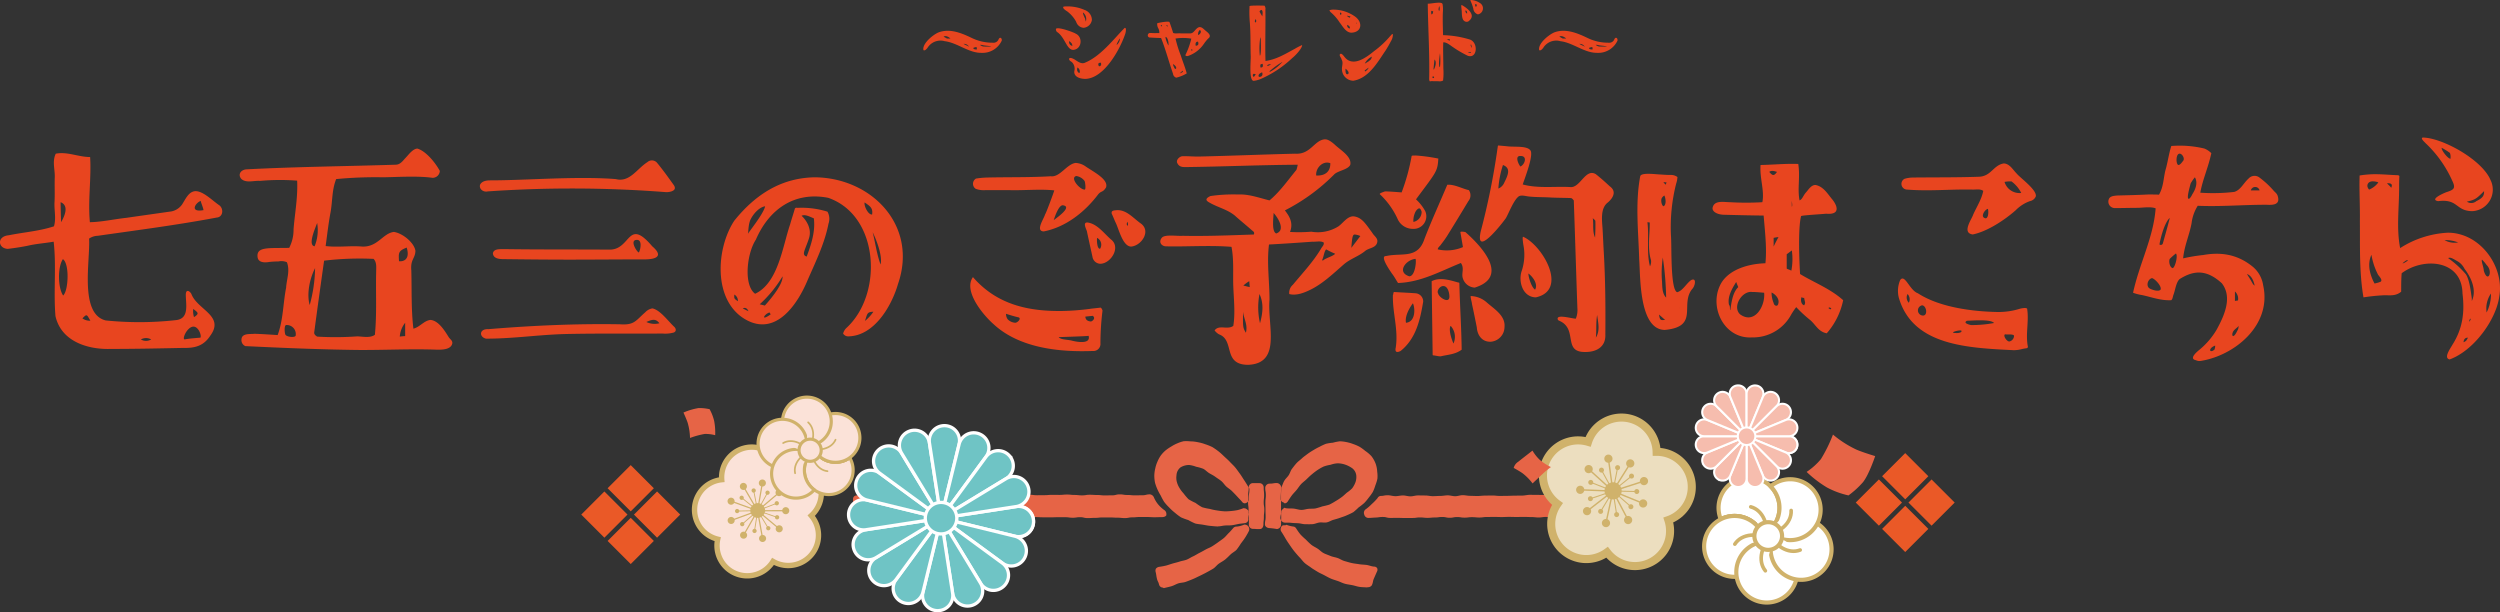 <svg xmlns="http://www.w3.org/2000/svg" xmlns:xlink="http://www.w3.org/1999/xlink" width="604.154" height="147.972" viewBox="0 0 604.154 147.972">
  <rect x="0" y="0" width="604.154" height="147.972" fill="#333333" stroke="none"/>
  <defs>
    <clipPath id="clip-path">
      <rect id="長方形_1482" data-name="長方形 1482" width="331.903" height="55.084" transform="translate(0 0)" fill="none"/>
    </clipPath>
  </defs>
  <g id="ttl_yoyaku" transform="translate(-735.532 -1889.299)">
    <path id="パス_2513" data-name="パス 2513" d="M-304.3-27.032c-2.914.248-2.666,3.162-.248,3.286,1.612-.186,3.224-.434,4.774-.744,2.108-.5,4.216-.62,6.324-.992.682,5.952-.062,12.028.434,17.98C-291.586-1.178-284.89.62-279.62.434c5.89,0,11.78-.124,17.608-.248,2.6.062,4.774-.434,6.386-2.914,3.534-4.774-2.852-6.2-4.464-9.92-.186-.682-1.488-1.8-1.426.186.062,2.418.806,5.7-2.542,5.952a80.054,80.054,0,0,1-16.8.062c-6.448-1.55-3.72-14.508-4.03-19.778a3.877,3.877,0,0,1,2.108-.682c9.548-1.364,19.158-2.6,28.706-4.4,1.674-.124,1.736-2.294.558-3.038-1.55-1.054-3.782-3.348-5.642-3.348-1.674.062-2.418,1.922-3.224,3.162a4.118,4.118,0,0,1-3.1,1.8c-3.472.5-7.006.992-10.416,1.488-2.914.31-5.828.992-8.8,1.054-.5-5.332.372-10.54.062-15.748-2.852,0-5.518-1.364-8.308-.806-.93,1.922-.124,3.906-.248,5.89-.062,1.984.062,3.968-.062,6.014-.062,1.922.434,3.782-.124,5.642C-296.918-28.024-300.638-27.776-304.3-27.032Zm44.578,17.794c.992.806,1.674,1.054.186,1.984A4.674,4.674,0,0,1-259.718-9.238Zm-1.488,5.27c2.232-2.79,3.658,1.178,3.224,1.674-1.3.124-2.542.186-3.844.434C-262.26-1.984-261.764-3.286-261.206-3.968Zm-8.68,2.108a2.378,2.378,0,0,1-2.48,0A2.518,2.518,0,0,1-269.886-1.86Zm11.966-33.48c.124.558.62,1.674.682,2.232C-260.648-32.488-259.222-34.844-257.92-35.34ZM-284.58-6.386a3.043,3.043,0,0,1-1.922-.558C-285.386-8.122-285.448-7.874-284.58-6.386Zm-7.068-23.808c-.062-1.054-.124-4.03-.124-4.836C-289.6-34.162-290.9-31.5-291.648-30.194Zm.434,8.928c1.612,1.116,1.364,7.564.062,8.8C-292.454-14.322-292.516-19.406-291.214-21.266ZM-239.32-2.914c-1.922-.124-3.782-.248-5.58-.31-1.116.124-3.1-.186-3.162,1.364a1.562,1.562,0,0,0,.93,1.612c8.99.434,17.794.806,26.846.93,6.51.062,13.02-.31,19.53-.062,1.178,0,3.162,0,3.6-1.364.248-.806-.5-1.116-.868-1.736-.868-1.364-2.356-3.906-4.34-4.092-1.55.124-2.6,1.736-4.154,2.108-.558-4.712-.372-9.424-.5-14.074-.248-2.666.93-2.852.992-4.712-.248-1.922-3.038-4.278-5.208-4.588-2.666.31-3.906,3.72-7.688,3.534-2.914-.248-5.828.248-8.8-.124.372-2.728.682-5.518,1.178-8.122.5-2.728.31-5.456,1.364-8.06a99.17,99.17,0,0,1,11.346-.434c3.844-.062,8.246-.372,11.9.124a1.726,1.726,0,0,0,1.8-1.674c-1.116-2.046-3.41-4.836-5.456-5.394-1.178.124-2.108,1.55-2.976,2.418-.744.868-1.3,1.488-2.294,1.488-11.718.372-24.242.5-35.9,1.116-1.488.062-2.232,1.24-1.364,2.294,1.178,1.116,3.1.372,4.526.5a54.412,54.412,0,0,1,8.99-.062c.186,4.092-.558,7.812-.868,11.718a9.531,9.531,0,0,1-1.054,4.526c-5.022.124-8.06-.372-7.626,2.356.248,1.24,1.736,1.24,2.79,1.054a18.988,18.988,0,0,1,2.232-.124,3.335,3.335,0,0,1,2.046.186c.806,2.046-.062,4.092-.186,6.138C-238.018-10.6-237.956-6.572-239.32-2.914Zm30.814.248a11.359,11.359,0,0,0-1.3.124,6.065,6.065,0,0,1,1.3-3.348Zm.372-21.39c.992,3.224-1.24,3.41-1.86,3.286C-210.118-22.816-210.18-23.25-208.134-24.056Zm-8,2.728c.806.868.62,2.046.62,3.162-.124,5.084.186,10.168-.31,15.19-1.116.806-2.852.434-4.216.372a72.924,72.924,0,0,1-9.734.062c-.806-.5-.744-.868-.682-1.24.744-5.642,1.55-11.346,2.356-17.112A72.192,72.192,0,0,1-216.132-21.328Zm-13.64-8.68a10.318,10.318,0,0,1-.62,5.642C-232.066-24.614-230.33-28.52-229.772-30.008Zm-.5,10.912a35.581,35.581,0,0,1-1.3,8.928C-232.376-12.958-231.508-16.74-230.268-19.1ZM-234.98-2.728c-.31.5-2.232.248-2.48-.31-.124-.186-.372-1.922.124-2.294A2.179,2.179,0,0,1-234.98-2.728Zm87.42-41.726a1.639,1.639,0,0,0-2.418-.248c-2.542,1.612-4.278,4.96-7.626,4.092-9.548-.744-21.514.31-30.38.31-.744,0-1.984.124-2.418,1.054-.31,1.054.806,1.86,1.86,1.612a294.815,294.815,0,0,1,43.152.186c.806,0,2.852-.31,1.736-1.8C-144.894-40.982-146.134-42.718-147.56-44.454Zm-1.178,35.092a2.983,2.983,0,0,0-1.736.93c-2.294,1.984-2.6,3.162-6.076,2.914-10.54-.186-21.39.31-31.868,1.178-2.17-.124-2.294,1.86-.558,2.294,6.634,0,12.524-.93,19.034-1.116,7.936-.186,15.748-.062,23.622-.124a7.526,7.526,0,0,0,2.728-.248c.62-.248.62-.868.124-1.364C-144.956-6.262-146.816-8.928-148.738-9.362Zm-1.488,3.286c1.3-.558,2.232-.93,3.162.31A4.647,4.647,0,0,1-150.226-6.076Zm-18.042-15.066c5.766,0,11.47-.062,17.236-.062,2.914.062,5.208-.62,2.232-3.162-5.952-7.006-5.084.682-10.168.806-8.37-.062-17.3,0-25.358-.124-.93.062-2.728-.248-2.976.992.062,1.24,1.426,1.426,2.48,1.426C-179.552-21.2-173.972-21.142-168.268-21.142Zm15.81-4.774c1.24,0,.868,2.232.434,3.038C-152.458-22.878-154.442-25.978-152.458-25.916ZM-126.17-6.634c7.316,4.092,12.524-3.782,14.942-9.61,1.922-4.4,4.092-8.8,5.022-13.578a3.527,3.527,0,0,0-.248-2.914,20.931,20.931,0,0,0-7.068-.93c-.186.062-.558-.186-.806.186-.372,1.3-.806,2.6-1.178,3.906-1.8,5.27-2.852,14.074-8.432,16.678-2.852-2.108-1.984-9.8.186-13.082,3.1-7.192,9.176-11.718,17.484-10.106,12.462,4.34,13.268,23.436,4.34,31.5a3,3,0,0,0-.744,1.3,1.439,1.439,0,0,0,1.364.682c6.2-.186,10.354-7.316,11.9-12.648,4.9-14.136-6.386-25.668-20.088-25.792-7.75.124-14.074,3.782-19.468,10.478C-133.362-23.932-134.23-11.16-126.17-6.634Zm16.43-24.49c.372,3.038-.5,5.952-1.736,9.238-.62-.186-.806-.558-.558-1.364.372-1.116.868-2.17,1.178-3.286.806-2.976-1.984-5.332-1.86-5.208C-111.848-32.178-110.732-31.5-109.74-31.124ZM-120.466-8.37c.124.062.186.372.31.434C-122.76-6.076-121.706-8.06-120.466-8.37Zm3.162-8.742c.124,1.674-2.17,4.712-4.278,7.068l-1.24-.31A29.979,29.979,0,0,0-117.3-17.112ZM-97.4-6.324c.62-1.736.434-2.17,2.046-2.232A9.963,9.963,0,0,1-97.4-6.324Zm3.782-13.64c-.93-2.48-1.364-5.766-1.922-7.812C-94.8-26.35-93.062-22.072-93.62-19.964Zm-3.844-15c1.24.868,2.046,1.3,1.8,2.914C-96.658-31.93-97.712-34.286-97.464-34.968Zm-27.528,4.03c.682-1.364,2.108-2.914,3.472-3.1-.372,1.86-4.216,6.51-4.154,6.7C-125.55-27.776-125.612-29.76-124.992-30.938Zm-1.426,21.452c.62.062.868.806.868.806.248.124-1.3-.62-1.364-.682A1.168,1.168,0,0,1-126.418-9.486Zm-1.674-1.612c-.93-.62-.93-.62-.868-1.612A1.746,1.746,0,0,1-128.092-11.1Zm61.814,5.58C-60.016.248-50.406,1.24-42.346.93a1.7,1.7,0,0,0,1.86-1.86,65.468,65.468,0,0,1,.5-7.874c0-.124-.248-.744-.5-.744-.868.124-1.8.186-2.6.31a58.6,58.6,0,0,1-6.572.5c-8.308.124-15.872-1.55-21.638-8.184C-73.718-13.516-68.7-7.626-66.278-5.518Zm23.932-2.046c.744.5.062,1.24-.434,1.364-.868-.062-1.3-.434-1.364-1.178C-43.586-7.44-42.842-7.5-42.346-7.564Zm-.992,4.836C-42.78-.62-46.19-1.24-47.554-1.612c-1.3-.248-2.48-.186-3.038-.806C-44.95-2.6-43.834-2.666-43.338-2.728ZM-60.264-7.192c.744.248-.248,1.3-.806,1.3a2.758,2.758,0,0,1-1.86-.868,2.292,2.292,0,0,1-.372-1.3S-61.442-7.44-60.264-7.192Zm16.306-36.394a4.534,4.534,0,0,0-2.542-.93c-2.17.31-3.782,3.534-6.014,3.224-5.208.31-10.292.186-15.438.31a20.412,20.412,0,0,0-2.6.248,1.45,1.45,0,0,0-.062,2.48,5.5,5.5,0,0,0,2.356.31h5.58c3.6.124,7.5-.31,11.036.062.062,0-1.984,5.58-2.232,5.828-.248.992-2.418,4.03-.31,4.092,5.394-1.054,9.982-4.774,13.082-8.866.806-1.054,1.178-.434,1.984-1.8C-38.564-40.486-41.788-42.16-43.958-43.586Zm-7.812,12.9s1.054-3.6,2.17-3.6C-47.12-33.976-50.964-31.31-51.77-30.69Zm7.44-7.378c-1.24-.062-3.6-2.914-1.984-3.286a3.075,3.075,0,0,1,1.984,1.178C-44.206-40.052-43.9-38.006-44.33-38.068ZM-33.046-24.3c2.542-.248,4.9-3.844,2.232-5.642-1.8-1.3-3.348-3.224-5.642-3.162-.744.062-1.488.062-1.3.868.31.62.558,1.3.868,1.984C-36.084-28.768-35.154-24.3-33.046-24.3Zm-.93-6.014c0,.062.31.62.062.992C-34.348-29.636-33.976-30.256-33.976-30.318Zm-3.906,4.34c-1.736-1.488-3.348-3.844-5.766-4.154-1.3,0-.062,1.86-.062,2.356.434,2.046.868,3.968,1.3,5.952a1.972,1.972,0,0,0,1.922,1.674C-37.944-20.212-35.526-24.118-37.882-25.978Zm-2.666,2.17c-.682.248-.868-1.8-.744-2.6A1.854,1.854,0,0,1-40.548-23.808ZM6.014-15.066a2.554,2.554,0,0,0-.868,2.232c1.8.5,3.906-.434,5.27-1.116,2.852-1.426,5.394-3.844,7.874-6.014,1.55-1.364,3.658-1.984,5.208-3.286.806-.682,2.294-.682,2.79-1.736.558-1.24-.558-1.736-1.054-2.6-1.8-2.48-2.6-3.782-4.588-4.03-1.488,0-2.48,1.612-3.6,2.418a9.358,9.358,0,0,1-6.572,1.3,35.648,35.648,0,0,1-5.146.062c.868-2.232-.186-3.844-1.24-5.208a46.321,46.321,0,0,0,11.966-8.742c.93-.868,3.348-1.116,3.844-2.294.372-1.922-2.17-3.41-3.6-4.712-.744-.682-1.736-1.488-2.6-1.426-2.542.248-3.41,3.72-7.13,3.472-7.688.186-15.19.5-22.878.682-1.488.062-2.976-.124-4.464-.062-.682.124-1.612.992-1.054,1.8.558.992,1.612.806,2.666.806,8.8-.124,17.484-.5,26.35-.558a7.252,7.252,0,0,1-.31,1.24c-2.046,2.48-4.03,5.332-6.51,7.378-2.542-.62-4.96-1.55-7.564-1.426a38.967,38.967,0,0,0-6.7.372c-1.612.744-.868,1.24-.186,1.612,2.046,1.178,4.278,1.612,6.138,3.162.5.5,3.286,2.79,4.092,3.534.31.248.682.434.434.992-5.766.186-11.408.434-17.236.31-1.178.124-4.34-.434-5.022.5-.868,1.116.062,2.108,1.178,2.046,4.464.124,10.54-.31,15.686.124.62,3.286.31,6.386.434,9.61.124,3.1.5,6.448,0,9.486C-9.8-4.092-11.842-5.518-12.9-4.03a3.8,3.8,0,0,0,1.054.93c3.906,1.426.806,7.316,7.006,7.378C3.41,3.968-.186-5.27.372-11.47c0-4.464-.682-8.866-.124-13.33,3.534-.186,7.13-.434,10.54-.682.806.062,1.922-.248,2.666.186.186.62-.372.992-.62,1.488C10.912-20.584,8.37-17.918,6.014-15.066ZM20.956-27.218a4.1,4.1,0,0,1,1.364.372c-.744.992-1.364,1.8-2.17,2.852C20.336-26.536,20.46-27.218,20.956-27.218Zm-5.89-17.236c.062,2.108-1.364,3.1-3.41,2.976C11.47-43.276,13.268-45.136,15.066-44.454ZM-5.332-3.472c-.744-1.24-.744-1.426-.682-5.084C-5.828-6.758-4.836-5.456-5.332-3.472Zm-.62-11.408a8.5,8.5,0,0,1,1.426-1.054c.062.5.062.93.124,1.426C-4.712-14.57-5.7-14.818-5.952-14.88Zm4.03,9.114a17.071,17.071,0,0,1-.124-7.068C-.992-10.54-1.24-8.308-1.922-5.766Zm3.906-21.7c-1.178-.5-.62-4.092-.62-4.96C2.542-31.124,4.278-28.21,1.984-27.466Zm12.09,3.844a17.838,17.838,0,0,0,2.17,1.054c-.5.62-2.418,1.054-2.976,1.674-.062,0-.062-.124-.186-.124C13.516-21.948,13.578-23.188,14.074-23.622Zm58.9-15.066c-3.782-.186-7.688.372-11.408-.62.5-1.55,2.79-7.316,1.8-8.308-.93-1.116-4.092-.682-5.642-.93l-2.046-.186c-.186.062-.124.372-.186.558A172.6,172.6,0,0,1,51.4-27.9c-1.488,7.006,6.51-3.72,6.138-3.348.682-1.178,1.86-4.34,3.1-5.208.682-.372,1.736,0,2.48.062,1.8.186,3.658.124,5.456.248,1.55.062,3.1.062,4.65.124.31.062.434.31.682.558.31,8.618.558,17.236.868,25.978a5.659,5.659,0,0,1-.372,2.6c-.744.062-4.96-1.24-4.34.248,0,.186.558.31,1.116.682,3.41,2.294.248,7.254,5.58,7.13,2.79,0,4.9-1.364,4.774-4.216.062-6.758,0-13.268-.372-19.84-.124-1.984-.186-3.906-.31-5.89-.186-2.294-.434-4.9,1.3-6.2,1.364-1.178,2.108-2.728.434-3.906-1.054-.992-2.17-1.984-3.348-2.914C76.694-43.338,75.454-38.316,72.974-38.688ZM57.1-39.742a2.665,2.665,0,0,1-1.426,1.426,23.268,23.268,0,0,1,1.116-5.7C58.652-43.276,58.156-41.85,57.1-39.742Zm3.906-3.906c-.372-.372-1.488-2.6,0-2.542C62.806-46.252,62.062-44.082,61.008-43.648ZM79.05-26.474c-.682-1.488-.31-3.038-.558-4.712.186.248.62.5.62.682C79.174-29.326,79.112-27.838,79.05-26.474Zm.5,18.724c.248,1.86.744,3.782-.31,5.456C79.422-4.154,79.236-6.014,79.546-7.75ZM31.434-15.5c5.58-.186,10.23-2.852,15.19-4.836.806,1.178.248,2.108.372,3.286a3.177,3.177,0,0,0,2.976,2.666c8.308-2.6,1.922-9.734-2.232-13.392,0-.062-1.3-.248-1.24,0,.186,1.116.434,2.48.62,3.6a9.851,9.851,0,0,1-6.076.558c-.062-.434.62-.868.806-1.24a23.013,23.013,0,0,0,1.426-1.984c1.612-2.6,3.286-5.332,5.146-8.432a2.19,2.19,0,0,0,.124-2.666c-1.674-.372-3.472-1.426-5.208-1.3-1.86,4.4-3.844,8.742-5.518,13.082-1.612,4.96-5.518,3.286-9.3,4.154-1.612-.062,1.116,3.72,1.426,4.216C30.5-17.112,30.938-16.244,31.434-15.5Zm4.216-5.828c.248.248,0,4.154-1.488,4.216C31-18.1,33.356-21.142,35.65-21.328ZM46.81.62c-.062-5.332-.434-10.726-.558-16.12-.062-.124-.248-.124-.31-.124-2.108-.62-4.464-1.3-6.386-.31L39.8,1.922a.216.216,0,0,0,.124.062c.62.062,1.24.248,1.8.248C43.462,1.8,45.2,1.8,46.81.62Zm-2.728-5.7h.124a3.937,3.937,0,0,1,.62,4.216C44.02-2.79,43.772-4.278,44.082-5.084ZM41.106-13.02c-.372-.558.434-1.8,1.3-1.736.93,0,1.364,1.3,1.426,2.294C44.082-10.23,41.292-11.966,41.106-13.02ZM35.03-28.582a3.05,3.05,0,0,0,2.976-4.278,11.088,11.088,0,0,0-2.232-2.852c4.96-6.7,5.208-6.7,5.394-9.858a42.091,42.091,0,0,0-5.518-.744c-.31.062-.744-.062-.93.124a49.114,49.114,0,0,1-2.418,8.8s-3.038-.248-4.03-.248c-.062.062-1.426.434-1.24.682a18.987,18.987,0,0,1,4.34,6.076A4.008,4.008,0,0,0,35.03-28.582Zm1.488-4.96c.248,0,.5.31.62.868a2.489,2.489,0,0,1-1.984,2.418C35.03-31.31,35.526-33.232,36.518-33.542ZM32.054.93c3.72-2.976,4.712-7.5,5.456-11.9a1.982,1.982,0,0,0-1.86-2.046c-1.674-.124-3.41-.186-5.208-.31-.186.186-.124.62-.248.744-.124,4.278,1.364,8.37.682,12.71C30.752.682,30.69,1.612,32.054.93ZM35.03-10.6c.62,1.426.558,4.526-1.674,4.712C33.046-7.316,34.038-9.3,35.03-10.6Zm29.7-1.426c7.936-1.736,1.612-12.586-3.038-14.632-.31-.124,0,1.674,0,1.8a12.375,12.375,0,0,1-.31,6.262C60.388-16,61.5-12.09,64.728-12.028Zm-.186-1.86c-.868-.558-1.612-3.038-1.612-3.906C63.984-17.05,65.348-15.19,64.542-13.888ZM50.468-4.774c.124,1.86,1.24,3.534,3.348,3.472a3.6,3.6,0,0,0,3.348-3.6c.248-2.728-2.542-4.34-4.278-5.89a6.1,6.1,0,0,0-3.844-1.55c-.248-.124.31,1.8.248,1.86C49.724-8.494,50.1-6.634,50.468-4.774Zm78.368-26.908c.5-.186,4.712-.434,6.076-.558,3.41.31,2.852-1.86,1.24-3.72-.992-1.24-2.046-2.914-3.844-3.224-1.054,0-1.674,1.116-2.294,1.8-.682.744-.868,1.674-1.55,1.922-.558-2.79.186-5.58-.31-8.8-3.038-.124-5.952.186-9.114.248-.248,3.162.992,6.2.434,8.99a65.658,65.658,0,0,1-7.812,0c-1.488,0-3.844-.558-4.216,1.364-.124.868,1.054,1.674,2.914,1.674,2.232.062,7.316.186,9.424.186.31,3.782.806,7.812.434,11.532-3.844.124-8.308,1.3-10.478,4.464-3.534,5.518.248,13.888,7.254,13.454a10.467,10.467,0,0,0,9.486-5.58,17.053,17.053,0,0,1,1.178-1.736,32.454,32.454,0,0,0,3.348,3.1c1.3,1.054,1.984,2.852,4.03,3.224a17.483,17.483,0,0,0,3.968-8c-3.1-2.79-7.068-4.278-10.416-6.324C128.216-24.18,128.278-29.574,128.836-31.682ZM111.414-10.23c-.434-1.922.744-3.906,1.736-5.518.062.186.31.806.5,1.24-1.426,1.364-1.674,4.03-1.922,5.58C111.538-9.052,111.786-9.858,111.414-10.23Zm2.666,2.294c-1.922-1.8.434-5.7,2.914-5.394.992,0,2.046.124,2.914.186C120.218-9.858,117.552-5.394,114.08-7.936Zm7.068-34.41c.558-.434,1.24-.186,1.86,0C122.326-41.354,121.954-41.354,121.148-42.346Zm2.17,31.868c-.124.744-.992.558-1.116-.186a6.387,6.387,0,0,1-.5-2.542C122.636-12.772,123.69-11.656,123.318-10.478ZM122.2-24.3v-2.108a11.244,11.244,0,0,1,1.178-.186C123.07-26.04,122.512-24.986,122.2-24.3Zm4.4-11.222c-.062.31.248,1.24,0,1.612A13.8,13.8,0,0,1,126.6-35.526Zm-.124,17.05a4,4,0,0,0-.868-.372l-.248-.124v-3.472l1.24-.93A14.725,14.725,0,0,1,126.48-18.476Zm9.672,9.052s-.186.31-.248.31c-.062-.062-.31-.186-.434-.31C135.594-9.734,135.718-9.548,136.152-9.424ZM128.96-12.09a.749.749,0,0,0,.62.186c.124,1.054.434,1.054,0,1.8C128.836-10.292,128.65-11.47,128.96-12.09ZM98.952-41.106a2.61,2.61,0,0,0-1.674-.5c-.868,0-1.674-.062-2.542-.124-.868,0-4.526-.558-4.774.434-1.24,6.51-.434,13.454-.248,20.088.31,4.216-.062,16.988,6.2,17.05,8.432-.806,3.534-6.2,6.634-9.92.682-.682,1.116-2.852-.31-2.108-1.24.93-1.984,2.542-3.348,2.914-1.674-.558-1.3-11.16-1.488-13.392a42.616,42.616,0,0,1,1.24-12.834A5.724,5.724,0,0,0,98.952-41.106ZM92.318-19.53c-.868-3.162-.186-7.068-.62-10.664-.062,0,.5.062.558.062.062,2.914-.62,6.076.31,9.114A2.5,2.5,0,0,1,92.318-19.53Zm7.13,10.106c0,.124-.062-.434-.062-.372Zm-4.278-26.6a1.949,1.949,0,0,1,.62-.62c.31.558.558,2.232-.186,2.6C95.17-34.162,94.86-35.4,95.17-36.022ZM94.488-7.874c.372.31,1.116.992,1.488,1.3C94.922-6.51,94.736-6.386,94.488-7.874Zm1.736-4.092c-.93-.93-.93-2.356-.992-3.844a24.641,24.641,0,0,1,.186-5.828A74.3,74.3,0,0,1,96.224-11.966ZM96.1-39.246c-.124-.124-.434-.5-.558-.62.062,0,.806.062.806.062A4.917,4.917,0,0,0,96.1-39.246ZM183.458-9.3c-.31-.31-1.364-.062-1.674,0a17.341,17.341,0,0,1-5.7.806c-5.642-.124-13.7-1.054-19.034-4.526-1.984-.682-3.162-4.836-4.278-3.162a6.657,6.657,0,0,0-.31,4.278C155.868-.31,169.136.186,180.3.744a8.639,8.639,0,0,0,2.046-.31c.31-.062.62-.124,1.116-.186,0,0,.186-.186.186-.31C183.024-3.224,183.954-6.2,183.458-9.3Zm-28.582-1.426a1.775,1.775,0,0,1-.31-2.108A1.852,1.852,0,0,1,154.876-10.726Zm3.41,3.1a1.25,1.25,0,0,1-.186-2.48C159.154-9.982,159.526-7.626,158.286-7.626Zm7.936,4.216c-1.922,0,.93-.868,1.364-.558C167.772-3.534,166.842-3.348,166.222-3.41Zm3.658-1.922c-1.054-.248-1.8-.62-.93-1.054.434.062,5.7-.5,6.51.558A29.148,29.148,0,0,1,169.88-5.332Zm9.3,3.968c-.62.062-1.612-1.426-1.054-1.736.558.124,1.86-.124,2.17.31A1.438,1.438,0,0,1,179.18-1.364Zm6.386-35.092c.248-1.612-3.844-4.464-4.712-5.58-.868-.868-1.612-2.294-3.038-2.356-2.6.434-3.038,3.224-6.2,3.224-5.332.186-10.478.124-15.81.186a7.348,7.348,0,0,0-1.984.31,1.38,1.38,0,0,0,.62,2.6c5.518.434,10.416-.124,16,0,.93,0,1.674-.186,2.418.31-.372,1.984-1.55,3.782-2.418,5.7-.372,1.178-2.852,4.464-.124,4.836,3.6-.744,7.75-3.534,10.354-5.828a9.144,9.144,0,0,1,3.472-2.232A1.9,1.9,0,0,0,185.566-36.456Zm-12.09,5.332c-1.488-.186-.31-2.108.5-2.294C174.158-32.922,174.158-31.248,173.476-31.124Zm4.526-8.8a6.819,6.819,0,0,1,1.674-.124,7.682,7.682,0,0,1,2.356,2.79A3.76,3.76,0,0,1,178-39.928Zm26.66,6.324c1.86,0,3.844-.062,5.7-.062,1.364-.062,3.038-.31,4.154.124-.5,7.006-3.906,13.268-5.456,20.4a11.205,11.205,0,0,0,2.17.558c2.356.5,4.526,1.364,7.068,1.24.372-.372.372-.93.5-1.24.5-1.3.62-2.976,1.488-3.844,3.782-2.418,6.82-2.108,10.23.992,2.48,3.224.868,7.378-1.3,11.284a18.369,18.369,0,0,1-4.03,4.712c-.682.558-2.728,2.232-.93,2.6a2,2,0,0,0,1.054.186c8.184-1.24,17.36-8.618,15.19-18.29a7.212,7.212,0,0,0-2.48-4.464c-3.782-3.1-7.812-3.6-12.028-2.852a39.334,39.334,0,0,0-4.836.806c.31-3.1,1.488-5.518,2.046-8.494a10.111,10.111,0,0,1,1.488-4.216c5.394.248,10.974-.248,16.554-.248,1.3.062,3.472.186,2.79-2.046-.186-.744-.744-.992-1.116-1.488a21.565,21.565,0,0,0-3.224-2.976,1.949,1.949,0,0,0-2.728.186c-1.24,1.116-1.922,2.79-3.472,3.224a44.614,44.614,0,0,1-8.184.186c.558-3.162,1.922-6.076,2.666-9.548a4.955,4.955,0,0,0-1.674-1.116,25.486,25.486,0,0,0-8-.62c-.62,1.922-.868,4.03-1.426,5.89-.5,2.046-.434,3.906-1.55,5.89-.062-.062-2.17-.062-2.6-.062-2.356.124-5.084.186-7.5.248-.682.062-1.55.124-1.922.682A1.566,1.566,0,0,0,204.662-33.6ZM228.718.62c-1.24.992-1.55-.372.186-.992A2.256,2.256,0,0,1,228.718.62Zm9.734-15.5c-.31-.124-.5-.5-.744-.93-.434-.806-.93-1.488-1.116-1.86C237.77-17.236,238.2-15.934,238.452-14.88Zm-4.774,1.426a2.372,2.372,0,0,1,.744,2.17l-.744.124Zm-.558,9.982c.248-.806,1.178-1.178,1.426-1.674a1.857,1.857,0,0,1-.186.992c-.31.558-.62,1.364-1.116,1.488C233-2.728,233-3.162,233.12-3.472Zm6.51-34.41h-2.108A1.087,1.087,0,0,1,239.63-37.882Zm-16.678-1.612a8.368,8.368,0,0,1,1.054-1.55c.682,1.178.31,2.666-.62,4.092-.186.434-.62,1.116-.868,1.116C221.9-35.9,222.828-38.874,222.952-39.494Zm-2.666-7.254c.62-.062,1.364,1.178.868,1.736-.31.372-.744,1.054-1.178.992C219.356-44.33,219.418-46.748,220.286-46.748Zm-.868,24.118c.558.558-.248,3.534-.806,3.534-.682-.186-.992-1.612-.682-2.232A13.968,13.968,0,0,1,219.418-22.63Zm-1.55-8.556c0-.062.062.062,0,.248-.5,1.922-1.054,3.906-1.612,5.89a.522.522,0,0,1-.806.248C215.45-25.11,216.38-29.7,217.868-31.186Zm-2.17,17.3c-.5.62-2.294-.062-2.666-.31-.93-.62-.372-2.294.62-2.48C214.458-16.43,216.07-14.632,215.7-13.888ZM273.11-41.54c-1.86-.062-3.658-.248-5.518-.248a23.942,23.942,0,0,0-3.782.31c-.124,3.658.124,7.44.062,10.974.062,5.952-.186,12.338.868,18.476a47.426,47.426,0,0,1,4.836-.5c1.426-.062,2.852.31,4.278-.868,0-1.55,0-3.1.124-4.464,5.332-3.968,14.57-3.224,14.694,4.9.558,4.526.062,8.494-2.48,12.462-.31.62-2.232,3.162-.62,3.472,5.89-2.17,11.16-9.548,11.966-15.066,1.364-7.254-4.526-15.562-12.4-15.562a23.54,23.54,0,0,0-11.532,3.72c-.93-4.774-.248-9.486-.248-14.632,0-.806,0-1.736.062-2.79C273.42-41.354,273.234-41.54,273.11-41.54Zm-5.952,1.488a3.027,3.027,0,0,1,1.178.248,5.2,5.2,0,0,1-2.232,1.736C265.236-39,265.794-40.176,267.158-40.052Zm1.736,24.242a7.154,7.154,0,0,1-1.488.434c-1.426-2.728-1.612-5.022-.744-6.944a16.451,16.451,0,0,0,1.612,4.836C268.708-16.926,269.39-16.182,268.894-15.81ZM289.6-1.612a1.751,1.751,0,0,1-.682.434c.062-.5.186-1.054.992-1.116C290.036-2.294,289.912-2.108,289.6-1.612Zm.806-4.526a.488.488,0,0,1,.31-.744S290.346-6.014,290.408-6.138ZM294.5-8.37a6.363,6.363,0,0,1,1.054-4.588A9.778,9.778,0,0,1,294.5-8.37Zm-1.116-12.772a8.83,8.83,0,0,1,1.116,1.3c1.674,1.612.248,4.526-.682,1.364C293.818-19.22,293.136-20.832,293.384-21.142Zm-2.418,9.92c-.124,0,0-.248-.062-.682-.248-1.674-.5-4.154-1.364-5.642a23.221,23.221,0,0,0-4.34-3.968c.558-.31,1.24.186,2.232.744a4.236,4.236,0,0,1,1.736,1.86C290.9-16.678,292.082-13.7,290.966-11.222ZM287.618-25.3a4.915,4.915,0,0,1-3.286-.558A8.337,8.337,0,0,1,287.618-25.3Zm-12.152,4.4c-.434.248-1.054.744-1.3.62C274.164-20.212,275.342-21.39,275.466-20.894ZM271.436-38.5c-.248-.434-.806-.806-.992-1.116C271.374-39.618,271.87-39.432,271.436-38.5Zm13.33,1.054c-1.116.434-4.03,1.8-1.984,2.17,4.9-.62,4.154,2.356,8.246,2.418a5.207,5.207,0,0,0,4.4-7.564c-2.046-4.836-11.47-10.106-16.306-10.23-.806.124.5,1.178.558,1.3a28.3,28.3,0,0,1,6.448,8.99C287.06-38.44,286.75-38.068,284.766-37.448Zm.992-8.06c-.744-.124-2.294-2.232-2.108-2.666a17.365,17.365,0,0,1,1.984,1.24A2.81,2.81,0,0,1,285.758-45.508ZM293.88-37.7c.062,1.054-.31,1.674-1.86,2.418a1.873,1.873,0,0,1-2.294.124C291.772-35.65,291.958-35.774,293.88-37.7Z" transform="translate(1041.951 1973.187)" fill="#e8451f"/>
    <path id="パス_2514" data-name="パス 2514" d="M-64.8-9.744a.821.821,0,0,0-.336.456,1.327,1.327,0,0,1-1.368.72A11.358,11.358,0,0,1-71.592-9.72c-2.5-1.2-5.208-2.3-7.872-1.392-1.2.408-4.176,2.688-3.792,4.344.384.24.84-.408.96-.528a3.692,3.692,0,0,1,4.2-1.632c3,.36,5.784,2.856,8.832,2.808a5.112,5.112,0,0,0,4.92-2.928.693.693,0,0,0-.048-.48A.345.345,0,0,0-64.8-9.744Zm-12.744.168c-.024.024-.816-.456-.84-.432.528-.48,1.584.312,1.632.432Zm4.9,1.752a5.3,5.3,0,0,1-.912-.456,1.364,1.364,0,0,1,1.272.624C-72.36-7.584-72.456-7.776-72.648-7.824Zm2.28.888c-.312,0-.816,0-.84-.336,0-.1.6-.264.768-.216C-70.344-7.44-70.344-7.056-70.368-6.936Zm1.512-.72a2.494,2.494,0,0,1-.792-.408v.024a1.784,1.784,0,0,1,.672.048c.312.144,1.8.168,2.064.36A18.472,18.472,0,0,1-68.856-7.656ZM-43.992.168c4.488-.24,8.352-7.3,9.552-11.04.288-1.3-.048-1.3-.192-1.272-2.64,2.664-5.736,6.792-9.528,8.376-.936.48-1.8-.264-2.64-.792-.144-.048-.888-.528-1.224-.216-.168.408.36.72.6.864A2.228,2.228,0,0,1-46.8-1.7C-46.968-.168-45.1.216-43.992.168Zm8.16-9.768c.168.456-.336,1.32-.72,1.56C-36.648-8.232-35.952-9.384-35.832-9.6Zm-4.512,5.88c0,.048.024.432.024.552-.072.168-.5.432-.576.216C-41.232-3.7-40.7-3.744-40.344-3.72Zm-5.64,1.128a2.094,2.094,0,0,1,.336.384c.336.576.1.984.048.984A.96.96,0,0,1-45.984-2.592Zm3.432-11.448a2.572,2.572,0,0,0-1.776-2.448,10.216,10.216,0,0,0-5.016-.816c-.528.288.456.936.84,1.176a7.756,7.756,0,0,1,2.16,2.52,2.019,2.019,0,0,0,1.8,1.44A2.244,2.244,0,0,0-42.552-14.04Zm-2.136-1.824a1.969,1.969,0,0,1,.648,2.232c.048-.072-.192-.7-.144-.72C-44.424-14.9-44.784-15.576-44.688-15.864ZM-47.064-6.84c2.064-.12,2.424-3.1.6-3.912-.432-.312-4.392-1.776-4.776-1.152a.911.911,0,0,0,.24.72C-49.032-9.912-48.672-6.816-47.064-6.84Zm-.96-2.112a2.516,2.516,0,0,1,.648.648c.024.072.144.48.1.5A.9.9,0,0,1-48.024-8.952Zm25.08,7.9a1.131,1.131,0,0,0,.768.936,9,9,0,0,0,2.544-1.032c-.384-1.488-.96-2.808-1.392-4.224a28.257,28.257,0,0,1-1.32-4.2,11.953,11.953,0,0,1,3.816.024,17.948,17.948,0,0,1-1.416,3.936c-.024.12.048.312.576.264A7.638,7.638,0,0,0-15.48-8.3a9.971,9.971,0,0,1,1.008-1.248c.984-.7,0-1.416-.576-1.9-.432-.336-.888-.936-1.512-.888-.96.168-1.3,1.608-2.28,1.512H-21.1c-.648-.072-1.3.144-1.824-.12-.24-.816-.552-1.728-.888-2.64a1.282,1.282,0,0,0-.5-.072,12.093,12.093,0,0,0-2.448.384,2.01,2.01,0,0,0,.24,1.2,2.154,2.154,0,0,1,.264,1.176c-.528,0-1.1.024-1.68,0a3.888,3.888,0,0,0-.528-.024.576.576,0,0,0-.456.936.513.513,0,0,0,.432.168c.864.048,1.8.1,2.664.12C-24.72-6.888-23.952-3.96-22.944-1.056Zm6.432-10.56c.36,0,.528.792-.36,1.2A1.419,1.419,0,0,1-16.512-11.616ZM-16.9-8.808c.168.5.144.936-.552.984C-17.64-8.616-17.256-8.856-16.9-8.808Zm-1.7,2.136a1.491,1.491,0,0,1,.144-.36,3.04,3.04,0,0,0,.312.264ZM-20.64-1.8c.336.312-.384.528-.648.648.024.024,0-.048,0-.048Zm-2.28-1.56c.192,0,.6.456.672.6.1.168.144.552-.168.528C-22.584-2.232-23.04-3.336-22.92-3.36Zm-1.344-9.048c-.12-.048-.216-.264-.288-.432C-24.24-12.864-24.312-12.744-24.264-12.408Zm-.456,2.424c.624.24.744,1.68.672,2.088C-24.312-8.256-24.912-9.792-24.72-9.984Zm-.888-2.856-.168.384C-25.944-12.6-25.944-12.936-25.608-12.84ZM8.16-7.968C7.8-7.8,7.056-7.44,6.5-7.1,4.1-5.808,2.016-4.512-.6-4.152-.72-8.3-.552-12.408-.624-16.536A1.234,1.234,0,0,0-.84-17.52c-.984-.024-2.328-.048-3.312.024-.1.024-.264.048-.312.12,0,.312,0,.6-.024.912a28.812,28.812,0,0,0,.12,3.216c.192,2.568.12,5.16.192,7.752.1.96-.528,6.192.744,6.144A6.859,6.859,0,0,0-1.9.264,26.662,26.662,0,0,0,5.832-4.824c.984-.792,2.3-2.3,2.424-3.072C8.256-7.944,8.208-7.992,8.16-7.968ZM-3.432-.288c-.288-.24-.336-.6,0-.768a1.761,1.761,0,0,1,.48.12A3.335,3.335,0,0,1-3.432-.288Zm.5-13.152c-.408-.192-.216-.528-.024-.84A.932.932,0,0,1-2.928-13.44Zm1.32-3.048c.456.12.312,1.008.24,1.56-.288-.5-.48-.816-.672-1.152C-2.016-16.152-1.776-16.512-1.608-16.488Zm-.24,6.576A2.547,2.547,0,0,1-1.728-9c.024.456.12,3.624-.24,3.552A17.079,17.079,0,0,1-1.848-9.912Zm-.192,9.6c-.144,0-.216-.072-.24-.264,0-.432.528-.7.864-.84C-1.176-.84-1.416-.312-2.04-.312Zm.7-2.376a1.255,1.255,0,0,1-.384.144C-1.9-2.616-1.9-3.36-1.7-3.36a1.881,1.881,0,0,0,.336-.12C-1.176-3.384-1.2-2.736-1.344-2.688Zm1.1-.336c.192-.264.456-.36,1.008-.36C.432-3.192.12-2.856-.24-3.024ZM.408-1.488C.36-1.8.6-1.848.744-1.992A18.806,18.806,0,0,1,3.528-3.96,10.872,10.872,0,0,1,.408-1.488Zm29.136-8.688a22.415,22.415,0,0,1-3.912,3.648c-1.848,1.512-5.064,3.936-7.08,1.464-.24-.288-.864-1.224-1.2-.648-.072.168.072.456.192.672a1.582,1.582,0,0,1,.264.576c.456.768,0,1.584.072,2.4A2.806,2.806,0,0,0,20.616.624c3.792-.6,5.976-4.656,7.8-7.3.432-.672.864-1.416,1.272-2.208a3.121,3.121,0,0,0,.5-1.656C30-10.824,30-10.608,29.544-10.176ZM19.368-1.008c-.7.408-.648-.984-.624-1.3C18.96-2.112,19.8-1.44,19.368-1.008Zm4.1-.6c0,.048-.1-.24-.1-.24a8.218,8.218,0,0,1,.984-.7A2.059,2.059,0,0,1,23.472-1.608Zm.744-2.376c-.384.216-.84.528-.792.408a3.756,3.756,0,0,1,1.7-1.632C24.96-4.608,24.96-4.536,24.216-3.984Zm-4.008-7.008c2.52-.12,2.76-2.544.816-3.912a9.125,9.125,0,0,0-4.992-1.656,3.172,3.172,0,0,0-1.176.144,1.277,1.277,0,0,0,.312.48A11,11,0,0,1,17.3-13.488C18.048-12.552,18.84-10.968,20.208-10.992Zm1.248-2.136c-.1-.024-.1-.048-.144-.336C21.384-13.416,21.384-13.392,21.456-13.128ZM19.776-12a.7.7,0,0,1-.6-.888C19.44-12.72,19.9-12.528,19.776-12Zm-.624-3.1a7.681,7.681,0,0,0,.792.168,1.818,1.818,0,0,1-.24.336c-.192-.072-.384-.336-.648-.408A.094.094,0,0,0,19.152-15.1Zm-1.7-.312c-.1-.12-.024-.36-.024-.456.216.072.384.1.288.384C17.736-15.288,17.544-15.288,17.448-15.408ZM48.624-9.384a24.252,24.252,0,0,0-6.312-1.008c-.048-1.8-.12-3.672-.048-5.544a7.622,7.622,0,0,0-.072-1.944c-.144-.768-2.88-.048-3.576-.12.072,6.1.48,12.144.336,18.24.12.864.216.408.648.48.648.024,1.248,0,1.848.048a1.7,1.7,0,0,0,.864-.192,14.579,14.579,0,0,0,.072-2.88c0-2.136-.1-4.3-.024-6.36.888-.024,1.656.72,2.4,1.2A25.493,25.493,0,0,0,48.312-5.4C50.688-4.632,50.88-8.832,48.624-9.384ZM39.5-15.408a2.109,2.109,0,0,1-.024-.864,3.334,3.334,0,0,1,.456.144C39.84-15.816,39.888-15.48,39.5-15.408ZM40.128-.072c-.1.12-.288.024-.384-.072-.1-.144.12-.264.192-.36C39.984-.384,40.2-.192,40.128-.072ZM40.1-2.088c.024.024-.1-.048-.1-.072.072-.792.168-1.656.24-2.352C40.848-3.936,40.416-2.664,40.1-2.088Zm1.3-15.336a1.9,1.9,0,0,1,.024,1.152C41.064-16.32,41.28-17.136,41.4-17.424Zm.168,14.76c-.5-.1,0-3.336,0-3.36A15.718,15.718,0,0,1,41.568-2.664ZM43.944-9.1c-.192.072-.5-.24-.744-.36l.768.048S43.944-9.12,43.944-9.1Zm4.392,2.832h.744C49.032-5.88,48.408-6.168,48.336-6.264Zm.96-1.08c-.12-.048-.264-.36-.312-.576-.048-.192.024-.144.1-.24A5.258,5.258,0,0,1,49.3-7.344Zm-2.448-10.32c-.264-.12-.048.984-.072,1.08.168.984-.144,2.832,1.2,2.976a.894.894,0,0,0,.72-.336C50.328-15.384,47.952-17.064,46.848-17.664ZM48.1-15.6c-.192-.12-.48-.408-.36-.72a.052.052,0,0,1,.048-.048C48.072-16.32,48.192-15.792,48.1-15.6Zm3.072-2.592a4.334,4.334,0,0,0-2.136-.7c-.12,0-.12.1-.12.144a10.194,10.194,0,0,1,.72,2.016,1.569,1.569,0,0,0,1.1,1.32A1.491,1.491,0,0,0,51.168-18.192Zm-.984.912c-.072-.024-.24-.6,0-.624C50.544-17.928,50.544-17.232,50.184-17.28ZM84-9.744a.821.821,0,0,0-.336.456,1.327,1.327,0,0,1-1.368.72A11.358,11.358,0,0,1,77.208-9.72c-2.5-1.2-5.208-2.3-7.872-1.392-1.2.408-4.176,2.688-3.792,4.344.384.24.84-.408.96-.528a3.692,3.692,0,0,1,4.2-1.632c3,.36,5.784,2.856,8.832,2.808a5.112,5.112,0,0,0,4.92-2.928.693.693,0,0,0-.048-.48A.345.345,0,0,0,84-9.744Zm-12.744.168c-.024.024-.816-.456-.84-.432.528-.48,1.584.312,1.632.432Zm4.9,1.752a5.3,5.3,0,0,1-.912-.456,1.364,1.364,0,0,1,1.272.624C76.44-7.584,76.344-7.776,76.152-7.824Zm2.28.888c-.312,0-.816,0-.84-.336,0-.1.6-.264.768-.216C78.456-7.44,78.456-7.056,78.432-6.936Zm1.512-.72a2.494,2.494,0,0,1-.792-.408v.024a1.784,1.784,0,0,1,.672.048c.312.144,1.8.168,2.064.36A18.472,18.472,0,0,1,79.944-7.656Z" transform="translate(1041.952 1908.187)" fill="#e8451f"/>
    <g id="グループ_1633" data-name="グループ 1633" transform="translate(876 1982.186)">
      <g id="グループ_1631" data-name="グループ 1631" clip-path="url(#clip-path)">
        <path id="パス_1958" data-name="パス 1958" d="M165.02,26.752c0-.885-.1-.885-.1-1.769a1.027,1.027,0,0,0-.912-1.107c-.89,0-.89-.012-1.78-.012a1.036,1.036,0,0,0-.925,1.048.807.807,0,0,1,.163.4c0,1.253-.2,1.253-.2,2.506a.878.878,0,0,1-.122.451c0,.078,0,.161,0,.258,0,.885.123.885.123,1.771,0,.137,0,.247.007.348a.76.76,0,0,1,.093.346,3.434,3.434,0,0,1-.024.43c.014.162.026.353.026.642,0,.885-.034.885-.034,1.769a.986.986,0,0,0,.89,1.082c.89,0,.9.1,1.787.044.552,0,.845-.573.845-1.126,0-.886.106-.886.106-1.773s.108-.887.108-1.774-.15-.885-.15-1.77.1-.884.1-1.767" fill="#e66446"/>
        <path id="パス_1959" data-name="パス 1959" d="M169.135,32.858a1.123,1.123,0,0,1-.2-.585,3.773,3.773,0,0,1,.2-1.027c-.015-.247-.032-.468-.032-.957,0-.885.008-.885.008-1.771v-.447a.742.742,0,0,1-.081-.334c0-1.211.077-1.211.077-2.422a.958.958,0,0,1,.045-.3v-.032a1.143,1.143,0,0,0-1.017-1.14c-.89,0-.89.147-1.78.147a1.049,1.049,0,0,0-1.062.993c0,.886.144.886.144,1.773s-.11.887-.11,1.774.027.885.027,1.771.029.883.029,1.766-.167.885-.167,1.769c0,.553.587.9,1.139.9a16.755,16.755,0,0,1,1.771.228,1.1,1.1,0,0,0,.985-1.123c0-.5.015-.722.028-.978" fill="#e66446"/>
        <path id="パス_1960" data-name="パス 1960" d="M160.908,30.231a1.014,1.014,0,0,0-.564-.271c-.1,0-.232-.064-.328-.034a10.156,10.156,0,0,1-1.43.465c-.44.084-.943.16-1.5.212-.469.045-.975.085-1.512.085a15.934,15.934,0,0,1-1.871-.21,14.272,14.272,0,0,1-1.835-.385,12.958,12.958,0,0,1-1.855-.414,14.293,14.293,0,0,1-1.588-1.042,13.084,13.084,0,0,1-1.686-.889,16.3,16.3,0,0,1-1.232-1.454,6.963,6.963,0,0,1-.954-1.28,5.334,5.334,0,0,1-.626-1.453A3.9,3.9,0,0,1,143.844,22a2.568,2.568,0,0,1,1-1.956,4.072,4.072,0,0,1,2.028-.563,6.655,6.655,0,0,1,1.714.427,9.988,9.988,0,0,1,1.7.485c.51.246.92.722,1.438,1.047.486.3,1.031.546,1.515.906.465.346.987.641,1.444,1.026s.765.908,1.2,1.311.968.7,1.377,1.116.839.844,1.226,1.274c.4.448.837.86,1.2,1.3a.817.817,0,0,0,.666.373.865.865,0,0,0,.3-.078.906.906,0,0,0,.5-.394c0-.636.018-.726.018-1.516,0-.887.125-.887.125-1.773,0-.024.011-.047.012-.071-.03-.047-.061-.093-.087-.136-.337-.542-.656-1.077-.994-1.58-.356-.53-.668-1.073-1.026-1.559-.38-.516-.732-1.036-1.113-1.5-.4-.5-.879-.915-1.286-1.355-.436-.471-.908-.88-1.345-1.287-.472-.439-.912-.885-1.385-1.248a15.89,15.89,0,0,0-1.529-1.076,12.052,12.052,0,0,0-1.73-.7,9.972,9.972,0,0,0-1.777-.489,8.871,8.871,0,0,0-1.825-.211,9.314,9.314,0,0,0-1.635-.031,8.67,8.67,0,0,0-1.552.519,9.345,9.345,0,0,0-1.438.758,10.9,10.9,0,0,0-1.346.912,7.771,7.771,0,0,0-1.182,1.253,7.877,7.877,0,0,0-.822,1.509,7.746,7.746,0,0,0-.521,1.632,8,8,0,0,0-.23,1.706,9.065,9.065,0,0,0,.169,1.721,11.291,11.291,0,0,0,.585,1.623,13.224,13.224,0,0,0,.806,1.51,14.885,14.885,0,0,0,.815,1.508,11.956,11.956,0,0,0,1.235,1.379,12.285,12.285,0,0,0,1.361,1.245,13.255,13.255,0,0,0,1.484,1.12,15.014,15.014,0,0,0,1.744.649,15.86,15.86,0,0,0,1.678.83c.585.164,1.221.187,1.846.295.6.1,1.207.239,1.839.29.606.049,1.23.137,1.865.137,0,0-.036-.016.013-.025.549,0,1.091-.172,1.66-.209.549-.036,1.113,0,1.678-.066.549-.068,1.093-.22,1.654-.32.544-.1,1.114-.107,1.668-.234a.938.938,0,0,0,.631-1.021,5.05,5.05,0,0,1,.135-1.038c-.024-.256-.055-.438-.069-.776a1.226,1.226,0,0,0-.366-.418" fill="#e66446"/>
        <path id="パス_1961" data-name="パス 1961" d="M160.3,33.884a1.29,1.29,0,0,0-.318.1,6.165,6.165,0,0,1-1.517.384,1.161,1.161,0,0,0-.787.229c-.391.434-.749.885-1.165,1.282s-.772.883-1.215,1.25-.939.693-1.4,1.03-.957.667-1.439.976-1.061.493-1.557.773c-.513.29-1.012.569-1.519.823-.53.265-1.009.6-1.524.83-.547.242-1.031.593-1.551.8-.564.22-1.163.277-1.683.455-.586.2-1.157.315-1.668.466-.628.185-1.173.392-1.655.511-.853.21-1.46.269-1.7.313a1.235,1.235,0,0,0-.742.451,1.2,1.2,0,0,0-.035.848c.177.758.112.773.289,1.53s.348.717.526,1.474a.955.955,0,0,0,.9.7c.078,0,.172.144.249.126.609-.146,1.209-.276,1.783-.435.6-.167,1.136-.515,1.7-.7.6-.19,1.25-.17,1.808-.374.589-.215,1.163-.437,1.71-.665.58-.241,1.126-.526,1.659-.779.57-.27,1.118-.549,1.637-.829.555-.3,1.1-.594,1.6-.9.54-.332.906-.882,1.384-1.218.521-.365,1.07-.639,1.522-1,.5-.4.912-.85,1.332-1.243.476-.443,1.065-.72,1.448-1.14a17.508,17.508,0,0,0,1.045-1.511c.425-.56.8-1.043,1.065-1.481a18.288,18.288,0,0,0,.9-1.6,1.2,1.2,0,0,0-.241-1.133,1.261,1.261,0,0,0-.83-.34" fill="#e66446"/>
        <path id="パス_1962" data-name="パス 1962" d="M169.107,28.071a1.023,1.023,0,0,0,.651.489c.1.03.156.2.254.2a.963.963,0,0,0,.753-.515c.272-.4.577-.906.969-1.429.32-.428.749-.835,1.139-1.307.352-.428.659-.937,1.061-1.376.382-.417.874-.756,1.294-1.161s.826-.813,1.27-1.179a17.3,17.3,0,0,1,1.374-1.059,12.629,12.629,0,0,1,1.507-.866,8.917,8.917,0,0,1,1.678-.431,6.71,6.71,0,0,1,1.682-.36,5.946,5.946,0,0,1,1.755.277,6.8,6.8,0,0,1,1.6.764,2.534,2.534,0,0,1,1.206,1.949,3.9,3.9,0,0,1-.22,1.632,5.8,5.8,0,0,1-.8,1.443,8.708,8.708,0,0,1-1.268,1.033c-.438.376-.836.789-1.3,1.113a16.715,16.715,0,0,1-1.436.936,16.35,16.35,0,0,1-1.5.843,16.306,16.306,0,0,1-1.674.416,16.255,16.255,0,0,1-1.641.493c-.554.107-1.137.045-1.712.1s-1.121.262-1.7.262c-.631,0-1.262-.257-1.913-.319-.631-.061-1.288.016-1.929-.1-.06-.011-.115-.093-.175-.093-.232,0-.372.227-.553.377a.767.767,0,0,0-.321.664,2.229,2.229,0,0,1-.03.378c.012.2.023.42.023.817s-.009.6-.019.8a1.121,1.121,0,0,0,.69.526c.461.087,1.067-.008,1.737.073.52.062,1.1.061,1.725.1.543.032,1.116.237,1.727.237.545,0,1.125.02,1.721-.016.553-.034,1.1-.33,1.685-.4.556-.071,1.163.089,1.736-.026.553-.111,1.059-.461,1.618-.621.544-.155,1.093-.3,1.634-.5s1.092-.343,1.61-.6a16.382,16.382,0,0,0,1.56-.749,16.122,16.122,0,0,0,1.292-1.155,14.739,14.739,0,0,0,1.355-1.066,12.82,12.82,0,0,0,1.088-1.3,12.333,12.333,0,0,0,.99-1.382,10.688,10.688,0,0,0,.608-1.587,9.362,9.362,0,0,0,.493-1.624,7.461,7.461,0,0,0-.053-1.693,6.563,6.563,0,0,0-.4-1.97,6.869,6.869,0,0,0-.994-1.757,8.379,8.379,0,0,0-1.532-1.3,10.132,10.132,0,0,0-1.331-.965,9.793,9.793,0,0,0-1.511-.654A9.947,9.947,0,0,0,185,13.967a10.2,10.2,0,0,0-1.65-.21,11.286,11.286,0,0,0-1.694.338,11.612,11.612,0,0,0-1.692.269,13.045,13.045,0,0,0-1.555.726,13.958,13.958,0,0,0-1.5.813,15.887,15.887,0,0,0-1.433.936c-.444.346-.923.666-1.349,1.068-.409.387-.9.716-1.292,1.153-.376.42-.727.887-1.083,1.352-.343.449-.476,1.059-.8,1.548-.311.471-.778.854-1.069,1.362-.281.49-.436,1.058-.7,1.581a.667.667,0,0,0-.037.112c0,.848-.038.864-.038,1.736,0,.7,0,.851,0,1.32" fill="#e66446"/>
        <path id="パス_1963" data-name="パス 1963" d="M191.535,44.036c-.61-.055-1.186-.324-1.773-.4-.607-.078-1.214-.077-1.8-.179-.6-.1-1.206-.152-1.78-.282-.6-.135-1.174-.317-1.741-.478-.588-.167-1.1-.535-1.653-.729-.576-.2-1.188-.27-1.728-.5-.562-.241-1.146-.419-1.667-.692-.541-.284-.956-.763-1.452-1.081-.514-.329-1.068-.578-1.532-.943a16.639,16.639,0,0,1-1.3-1.244,16.211,16.211,0,0,1-1.31-1.236,15.324,15.324,0,0,1-1.043-1.473.933.933,0,0,0-.753-.45,6.71,6.71,0,0,1-1.542-.4c-.1-.03-.228.1-.327.1-.272,0-.634-.028-.827.177a1.267,1.267,0,0,0-.234,1.181c.023.06.449.667,1.03,1.693.276.487.639,1.038,1.067,1.655.344.5.705,1.048,1.157,1.6.4.48.816.991,1.3,1.488.4.408.746.934,1.231,1.357.436.381.978.691,1.488,1.07.469.35,1,.649,1.539.986.5.314,1.066.543,1.622.837.523.275,1.044.583,1.619.833.544.236,1.128.4,1.719.6.56.195,1.1.494,1.705.658.573.155,1.182.223,1.8.345.584.117,1.166.339,1.787.421.59.077,1.2.08,1.828.124.023,0,.047-.061.07-.061a1.082,1.082,0,0,0,1.024-.481c.354-.791.166-.876.52-1.667s.342-.8.7-1.588a.933.933,0,0,0,.049-.88.921.921,0,0,0-.794-.363" fill="#e66446"/>
        <path id="パス_1964" data-name="パス 1964" d="M141.383,31.494a1.1,1.1,0,0,0-.524-1.14A8.358,8.358,0,0,1,139.406,29a6.767,6.767,0,0,1-1.017-1.689,1.2,1.2,0,0,0-.974-.733c-.913,0-.913.224-1.825.224s-.913.018-1.825.018-.911-.088-1.822-.088-.909-.147-1.818-.147-.91.231-1.821.231-.909.02-1.818.02-.908-.1-1.816-.1-.909-.058-1.819-.058-.906.149-1.813.149-.909-.1-1.817-.1-.91-.1-1.819-.1-.908.086-1.817.086-.909-.013-1.817-.013-.908.078-1.816.078-.909.015-1.818.015-.908-.121-1.815-.121-.908.143-1.815.143-.908-.035-1.816-.035-.908-.163-1.816-.163-.907.03-1.813.03-.907.2-1.813.2-.907-.232-1.814-.232-.908.006-1.816.006-.907.007-1.814.007-.906.239-1.812.239-.9-.069-1.81-.069-.9-.028-1.81-.028-.905.062-1.811.062-.906-.228-1.813-.228-.908.1-1.816.1-.907-.005-1.814-.005-.907.143-1.814.143-.907-.148-1.814-.148-.908.051-1.815.051-.908.054-1.816.054-.907-.034-1.814-.034-.906-.123-1.813-.123-.907.151-1.813.151-.907.061-1.814.061a.831.831,0,0,0-.922.869c0,.86.057.86.057,1.72s-.283.86-.283,1.72A1.212,1.212,0,0,0,66.6,32.253c.9,0,.9-.2,1.8-.232s.908.2,1.812.2.9-.039,1.8-.039.9-.146,1.8-.146.9.187,1.8.187.9.029,1.8.029.9-.019,1.8-.019.9-.072,1.8-.072.9.044,1.795.044.9.053,1.8.053.9-.081,1.8-.081.9-.084,1.8-.084.9-.011,1.8-.011.9-.038,1.8-.038.9.113,1.8.113.9-.073,1.8-.073.9.15,1.8.15.9-.086,1.8-.086.9.017,1.8.017.9-.109,1.795-.109.9.117,1.8.117.9-.148,1.8-.148.9.048,1.8.048h1.8c.9,0,.9.052,1.794.052s.9.01,1.792.01.9-.033,1.792-.033.9,0,1.793,0,.9.125,1.795.125.9-.133,1.8-.133.9.222,1.8.222.9-.057,1.8-.057.9-.1,1.8-.1.9,0,1.8,0,.9.058,1.8.058.9.094,1.8.094.9-.175,1.8-.175.9-.085,1.795-.085.9.005,1.8.005.9.055,1.8.055.9-.035,1.8-.035c.44,0,.943-.148,1.071-.569" fill="#e66446"/>
        <path id="パス_1965" data-name="パス 1965" d="M266.368,27.727a1.141,1.141,0,0,0-.314-.758,1.1,1.1,0,0,0-.756-.264s-.639.059-1.8.062c-.5,0-1.107.032-1.8.034-.546,0-1.148.034-1.8.036-.565,0-1.168-.114-1.805-.112-.574,0-1.175.156-1.8.158-.582,0-1.186-.006-1.81,0-.584,0-1.187-.23-1.805-.228-.587,0-1.188.153-1.8.155-.589,0-1.19.118-1.8.119-.591,0-1.193-.165-1.8-.163-.593,0-1.195.05-1.8.052-.594,0-1.2.077-1.805.079s-1.2-.154-1.806-.153-1.2.068-1.8.069-1.2.1-1.81.1-1.2.012-1.811.014-1.205-.222-1.811-.22-1.2.022-1.809.024-1.205-.022-1.808-.02-1.2-.019-1.808-.017-1.2.18-1.8.182-1.2.017-1.8.018-1.2.045-1.8.047-1.206.021-1.805.023-1.206-.107-1.8-.105-1.207.021-1.8.023-1.207.095-1.8.1-1.208-.044-1.8-.043-1.209-.162-1.8-.16-1.21.253-1.8.254c-.611,0-1.213-.214-1.8-.212-.612,0-1.213.14-1.8.142-.615,0-1.216.057-1.8.059-.618,0-1.219-.163-1.8-.162-.622,0-1.224-.021-1.8-.019-.628,0-1.23.225-1.8.227-.636,0-1.238-.223-1.8-.221-.651,0-1.251.173-1.8.175-.693,0-1.3-.222-1.8-.221-1.162,0-.9.157-1.8.16a.9.9,0,0,0-.756.506,12.681,12.681,0,0,1-1.426,1.468,10.461,10.461,0,0,1-1.53,1.309,1.074,1.074,0,0,0-.283,1.2,1.061,1.061,0,0,0,.906.829c.9,0,.9-.048,1.8-.084s.9-.145,1.8-.145.9.229,1.8.229.9-.009,1.794-.009.9.031,1.8.031.9-.008,1.795-.008.9-.129,1.792-.129.9.1,1.8.1.895-.088,1.789-.088.9-.125,1.794-.125.9.192,1.794.192.9-.172,1.793-.172.9.142,1.794.142.9-.115,1.792-.115.9.084,1.794.084.9-.124,1.792-.124.9-.019,1.79-.019.9.032,1.792.032.9-.04,1.793-.04.894.025,1.789.025.895-.02,1.789-.02.895.036,1.79.036.9.1,1.792.1.895-.13,1.791-.13.894.139,1.787.139.894-.088,1.787-.088.893.038,1.786.038.893.052,1.787.052.9-.115,1.789-.115.9,0,1.792,0,.9.091,1.791.091.895-.1,1.79-.1.9.129,1.79.129.9-.055,1.792-.055.9-.034,1.791-.034.9.017,1.79.017.895.181,1.79.181.9-.021,1.789-.021.9-.257,1.79-.257.9.242,1.791.242.9-.042,1.791-.042.9-.043,1.79-.043a.963.963,0,0,0,.943-1.013c0-.86.15-.86.15-1.72s-.023-.86-.023-1.72" fill="#e66446"/>
        <rect id="長方形_1459" data-name="長方形 1459" width="7.9" height="7.9" transform="translate(314.364 22.197) rotate(-45)" fill="#ea5927"/>
        <rect id="長方形_1460" data-name="長方形 1460" width="7.9" height="7.9" transform="translate(320.731 28.564) rotate(-45)" fill="#ea5927"/>
        <rect id="長方形_1461" data-name="長方形 1461" width="7.9" height="7.9" transform="translate(307.997 28.564) rotate(-45)" fill="#ea5927"/>
        <rect id="長方形_1462" data-name="長方形 1462" width="7.9" height="7.9" transform="translate(314.364 34.931) rotate(-45)" fill="#ea5927"/>
        <rect id="長方形_1463" data-name="長方形 1463" width="7.9" height="7.9" transform="translate(6.367 25.102) rotate(-45)" fill="#ea5927"/>
        <rect id="長方形_1464" data-name="長方形 1464" width="7.9" height="7.9" transform="translate(12.734 31.469) rotate(-45)" fill="#ea5927"/>
        <rect id="長方形_1465" data-name="長方形 1465" width="7.9" height="7.9" transform="translate(0 31.469) rotate(-45)" fill="#ea5927"/>
        <rect id="長方形_1466" data-name="長方形 1466" width="7.9" height="7.9" transform="translate(6.367 37.836) rotate(-45)" fill="#ea5927"/>
        <path id="パス_1966" data-name="パス 1966" d="M288.342,25.785A7.359,7.359,0,0,0,275.379,32.6a7.216,7.216,0,0,1,1.368-.531,7.359,7.359,0,0,1,8.782,4.336,7.42,7.42,0,0,0,1.4-.926,7.36,7.36,0,0,0,1.411-9.691" fill="#fff"/>
        <path id="パス_1967" data-name="パス 1967" d="M288.342,25.785A7.359,7.359,0,0,0,275.379,32.6a7.216,7.216,0,0,1,1.368-.531,7.359,7.359,0,0,1,8.782,4.336,7.42,7.42,0,0,0,1.4-.926A7.36,7.36,0,0,0,288.342,25.785Z" fill="none" stroke="#d0b26b" stroke-linecap="round" stroke-linejoin="round" stroke-width="1"/>
        <path id="パス_1968" data-name="パス 1968" d="M276.747,32.066a7.085,7.085,0,0,0-1.368.531,7.355,7.355,0,0,0,10.15,3.8,7.36,7.36,0,0,0-8.782-4.335" fill="#fff"/>
        <path id="パス_1969" data-name="パス 1969" d="M276.747,32.066a7.085,7.085,0,0,0-1.368.531,7.355,7.355,0,0,0,10.15,3.8A7.36,7.36,0,0,0,276.747,32.066Z" fill="none" stroke="#d0b26b" stroke-linecap="round" stroke-linejoin="round" stroke-width="1"/>
        <path id="パス_1970" data-name="パス 1970" d="M276.747,32.066a7.085,7.085,0,0,0-1.368.531,7.358,7.358,0,0,0,3.838,13.9,7.232,7.232,0,0,0,1.448-.248,7.363,7.363,0,0,0,5.313-8.23,8.112,8.112,0,0,0-.179-.822,6.9,6.9,0,0,0-.27-.8,7.36,7.36,0,0,0-8.782-4.335" fill="#fff"/>
        <path id="パス_1971" data-name="パス 1971" d="M276.747,32.066a7.085,7.085,0,0,0-1.368.531,7.358,7.358,0,0,0,3.838,13.9,7.232,7.232,0,0,0,1.448-.248,7.363,7.363,0,0,0,5.313-8.23,8.112,8.112,0,0,0-.179-.822,6.9,6.9,0,0,0-.27-.8A7.36,7.36,0,0,0,276.747,32.066Z" fill="none" stroke="#d0b26b" stroke-linecap="round" stroke-linejoin="round" stroke-width="1"/>
        <path id="パス_1972" data-name="パス 1972" d="M293.84,45.694a7.358,7.358,0,1,0-7.68,7.022,7.358,7.358,0,0,0,7.68-7.022" fill="#fff"/>
        <path id="パス_1973" data-name="パス 1973" d="M293.84,45.694a7.358,7.358,0,1,0-7.68,7.022A7.358,7.358,0,0,0,293.84,45.694Z" fill="none" stroke="#d0b26b" stroke-linecap="round" stroke-linejoin="round" stroke-width="1"/>
        <path id="パス_1974" data-name="パス 1974" d="M297.381,32.99a7.358,7.358,0,1,0,4.3,9.474,7.358,7.358,0,0,0-4.3-9.474" fill="#fff"/>
        <path id="パス_1975" data-name="パス 1975" d="M297.381,32.99a7.358,7.358,0,1,0,4.3,9.474A7.358,7.358,0,0,0,297.381,32.99Z" fill="none" stroke="#d0b26b" stroke-linecap="round" stroke-linejoin="round" stroke-width="1"/>
        <path id="パス_1976" data-name="パス 1976" d="M296.733,24.532a7.352,7.352,0,0,0-9.316.117,7.35,7.35,0,0,1-.486,10.827,7.2,7.2,0,0,0,.629.562,8.342,8.342,0,0,0,.687.488,7.365,7.365,0,0,0,9.655-1.654,7.455,7.455,0,0,0,.8-1.23,7.361,7.361,0,0,0-1.965-9.11" fill="#fff"/>
        <path id="パス_1977" data-name="パス 1977" d="M296.733,24.532a7.352,7.352,0,0,0-9.316.117,7.35,7.35,0,0,1-.486,10.827,7.2,7.2,0,0,0,.629.562,8.342,8.342,0,0,0,.687.488,7.365,7.365,0,0,0,9.655-1.654,7.455,7.455,0,0,0,.8-1.23A7.361,7.361,0,0,0,296.733,24.532Z" fill="none" stroke="#d0b26b" stroke-linecap="round" stroke-linejoin="round" stroke-width="1"/>
        <path id="パス_1978" data-name="パス 1978" d="M286.165,37.969c1.017-3.838-.566-7.581-3.54-8.371" fill="#fff"/>
        <path id="パス_1979" data-name="パス 1979" d="M286.165,37.969c1.017-3.838-.566-7.581-3.54-8.371" fill="none" stroke="#d0b36b" stroke-linecap="round" stroke-linejoin="round" stroke-width="0.88"/>
        <path id="パス_1980" data-name="パス 1980" d="M287.827,37.829c-3.336-2.153-7.386-1.805-9.055.781" fill="#fff"/>
        <path id="パス_1981" data-name="パス 1981" d="M287.827,37.829c-3.336-2.153-7.386-1.805-9.055.781" fill="none" stroke="#d0b36b" stroke-linecap="round" stroke-linejoin="round" stroke-width="0.88"/>
        <path id="パス_1982" data-name="パス 1982" d="M288.209,36.2c-3.079,2.508-4,6.467-2.056,8.853" fill="#fff"/>
        <path id="パス_1983" data-name="パス 1983" d="M288.209,36.2c-3.079,2.508-4,6.467-2.056,8.853" fill="none" stroke="#d0b36b" stroke-linecap="round" stroke-linejoin="round" stroke-width="0.88"/>
        <path id="パス_1984" data-name="パス 1984" d="M286.781,35.34c1.433,3.7,4.914,5.8,7.784,4.691" fill="#fff"/>
        <path id="パス_1985" data-name="パス 1985" d="M286.781,35.34c1.433,3.7,4.914,5.8,7.784,4.691" fill="none" stroke="#d0b36b" stroke-linecap="round" stroke-linejoin="round" stroke-width="0.88"/>
        <path id="パス_1986" data-name="パス 1986" d="M285.517,36.43c3.965-.219,7.036-2.88,6.867-5.954" fill="#fff"/>
        <path id="パス_1987" data-name="パス 1987" d="M285.517,36.43c3.965-.219,7.036-2.88,6.867-5.954" fill="none" stroke="#d0b36b" stroke-linecap="round" stroke-linejoin="round" stroke-width="0.88"/>
        <path id="パス_1988" data-name="パス 1988" d="M289.637,34.806a3.345,3.345,0,1,0-.948,4.634,3.344,3.344,0,0,0,.948-4.634" fill="#fff"/>
        <path id="パス_1989" data-name="パス 1989" d="M289.637,34.806a3.345,3.345,0,1,0-.948,4.634A3.344,3.344,0,0,0,289.637,34.806Z" fill="none" stroke="#d0b26b" stroke-linecap="round" stroke-linejoin="round" stroke-width="1"/>
        <path id="パス_1990" data-name="パス 1990" d="M252.525,8.1a8.492,8.492,0,0,1,7.349,8.2,8.487,8.487,0,0,1,2.833,16.492,8.488,8.488,0,0,1-14.81,7.791A8.487,8.487,0,0,1,235.911,28.9a8.488,8.488,0,0,1,7.4-15.008,8.494,8.494,0,0,1,9.212-5.8" fill="#ecdebf"/>
        <path id="パス_1991" data-name="パス 1991" d="M252.525,8.1a8.492,8.492,0,0,1,7.349,8.2,8.487,8.487,0,0,1,2.833,16.492,8.488,8.488,0,0,1-14.81,7.791A8.487,8.487,0,0,1,235.911,28.9a8.488,8.488,0,0,1,7.4-15.008A8.494,8.494,0,0,1,252.525,8.1Z" fill="none" stroke="#d0b26b" stroke-width="1.949"/>
        <rect id="長方形_1467" data-name="長方形 1467" width="0.349" height="7.904" transform="matrix(0.378, -0.926, 0.926, 0.378, 249.233, 25.952)" fill="#d0b26b"/>
        <rect id="長方形_1468" data-name="長方形 1468" width="0.349" height="7.909" transform="matrix(0.885, -0.466, 0.466, 0.885, 249.148, 25.87)" fill="#d0b26b"/>
        <rect id="長方形_1469" data-name="長方形 1469" width="7.902" height="0.349" transform="translate(247.459 33.478) rotate(-77.756)" fill="#d0b26b"/>
        <rect id="長方形_1470" data-name="長方形 1470" width="7.896" height="0.35" transform="matrix(0.79, -0.613, 0.613, 0.79, 242.955, 30.496)" fill="#d0b26b"/>
        <path id="パス_1992" data-name="パス 1992" d="M241.413,25.311l7.892.3-.013.351-7.893-.305Z" fill="#d0b26b"/>
        <path id="パス_1993" data-name="パス 1993" d="M243.328,20.608l.235-.26,5.853,5.313-.235.26Z" fill="#d0b26b"/>
        <path id="パス_1994" data-name="パス 1994" d="M248.047,17.982l.346-.047,1.079,7.832-.346.047Z" fill="#d0b26b"/>
        <path id="パス_1995" data-name="パス 1995" d="M249.151,25.7l4.205-6.688.295.185-4.205,6.689Z" fill="#d0b26b"/>
        <path id="パス_1996" data-name="パス 1996" d="M249.246,25.624l7.52-2.414.106.334-7.52,2.414Z" fill="#d0b26b"/>
        <path id="パス_1997" data-name="パス 1997" d="M256.99,27.864a.992.992,0,1,0,.542,1.292.987.987,0,0,0-.542-1.292" fill="#d0b26b"/>
        <path id="パス_1998" data-name="パス 1998" d="M257.192,22.46a.99.99,0,1,0,.542,1.291.99.99,0,0,0-.542-1.291" fill="#d0b26b"/>
        <path id="パス_1999" data-name="パス 1999" d="M253.876,18.187a.991.991,0,1,0,.544,1.29.987.987,0,0,0-.544-1.29" fill="#d0b26b"/>
        <path id="パス_2000" data-name="パス 2000" d="M248.594,17.04a.991.991,0,1,0,.545,1.294.99.99,0,0,0-.545-1.294" fill="#d0b26b"/>
        <path id="パス_2001" data-name="パス 2001" d="M243.818,19.561a.991.991,0,1,0,.545,1.291.99.99,0,0,0-.545-1.291" fill="#d0b26b"/>
        <path id="パス_2002" data-name="パス 2002" d="M241.779,24.568a.989.989,0,1,0,.544,1.293.989.989,0,0,0-.544-1.293" fill="#d0b26b"/>
        <path id="パス_2003" data-name="パス 2003" d="M243.436,29.717a.991.991,0,1,0,.543,1.292.992.992,0,0,0-.543-1.292" fill="#d0b26b"/>
        <path id="パス_2004" data-name="パス 2004" d="M248.009,32.6a.99.99,0,1,0,.544,1.291.99.99,0,0,0-.544-1.291" fill="#d0b26b"/>
        <path id="パス_2005" data-name="パス 2005" d="M253.361,31.87a.989.989,0,1,0,.543,1.29.986.986,0,0,0-.543-1.29" fill="#d0b26b"/>
        <path id="パス_2006" data-name="パス 2006" d="M249.247,25.868l.167-.191,4.336,3.8-.168.191Z" fill="#d0b26b"/>
        <rect id="長方形_1471" data-name="長方形 1471" width="0.254" height="5.765" transform="translate(249.205 25.792) rotate(-8.832)" fill="#d0b26b"/>
        <rect id="長方形_1472" data-name="長方形 1472" width="5.759" height="0.254" transform="matrix(0.518, -0.855, 0.855, 0.518, 246.241, 30.633)" fill="#d0b26b"/>
        <rect id="長方形_1473" data-name="長方形 1473" width="5.756" height="0.255" transform="matrix(0.947, -0.322, 0.322, 0.947, 243.841, 27.506)" fill="#d0b26b"/>
        <path id="パス_2007" data-name="パス 2007" d="M244.007,23.567l5.37,2.086-.093.238-5.369-2.086Z" fill="#d0b26b"/>
        <rect id="長方形_1474" data-name="長方形 1474" width="0.255" height="5.763" transform="translate(246.444 20.782) rotate(-28.772)" fill="#d0b26b"/>
        <path id="パス_2008" data-name="パス 2008" d="M250.321,20.094l.25.05L249.456,25.8l-.25-.049Z" fill="#d0b26b"/>
        <rect id="長方形_1475" data-name="長方形 1475" width="5.758" height="0.255" transform="matrix(0.779, -0.627, 0.627, 0.779, 249.251, 25.673)" fill="#d0b26b"/>
        <path id="パス_2009" data-name="パス 2009" d="M249.334,25.644l5.758.124-.006.256-5.758-.125Z" fill="#d0b26b"/>
        <path id="パス_2010" data-name="パス 2010" d="M254.059,29.122a.6.6,0,1,0,.056.842.6.6,0,0,0-.056-.842" fill="#d0b26b"/>
        <path id="パス_2011" data-name="パス 2011" d="M255.481,25.448a.6.6,0,1,0,.056.842.6.6,0,0,0-.056-.842" fill="#d0b26b"/>
        <path id="パス_2012" data-name="パス 2012" d="M254.209,21.716a.6.6,0,1,0,.057.841.6.6,0,0,0-.057-.841" fill="#d0b26b"/>
        <path id="パス_2013" data-name="パス 2013" d="M250.839,19.67a.6.6,0,1,0,.057.844.6.6,0,0,0-.057-.844" fill="#d0b26b"/>
        <path id="パス_2014" data-name="パス 2014" d="M246.948,20.272a.6.6,0,1,0,.057.842.6.6,0,0,0-.057-.842" fill="#d0b26b"/>
        <path id="パス_2015" data-name="パス 2015" d="M244.354,23.237a.6.6,0,1,0,.057.843.6.6,0,0,0-.057-.843" fill="#d0b26b"/>
        <path id="パス_2016" data-name="パス 2016" d="M244.274,27.178a.6.6,0,1,0,.056.842.6.6,0,0,0-.056-.842" fill="#d0b26b"/>
        <path id="パス_2017" data-name="パス 2017" d="M246.743,30.252a.6.6,0,1,0,.057.842.6.6,0,0,0-.057-.842" fill="#d0b26b"/>
        <path id="パス_2018" data-name="パス 2018" d="M250.607,31.02a.6.6,0,1,0,.056.841.594.594,0,0,0-.056-.841" fill="#d0b26b"/>
        <path id="パス_2019" data-name="パス 2019" d="M249.729,27.772a2.07,2.07,0,0,1-2.074-3.216,2.071,2.071,0,0,1,3.436.043,2.077,2.077,0,0,1,.289,1.587,2.078,2.078,0,0,1-.887,1.281,2.055,2.055,0,0,1-.764.305" fill="#d0b26b"/>
        <path id="パス_2020" data-name="パス 2020" d="M86.946,32.331l17.843,4.363a3.639,3.639,0,0,0,4.507-3.347V33.3c0-.015,0-.03,0-.044a3.638,3.638,0,0,0-4.2-3.726Z" fill="#6fc4c5"/>
        <path id="パス_2021" data-name="パス 2021" d="M86.946,32.331l17.843,4.363a3.639,3.639,0,0,0,4.507-3.347V33.3c0-.015,0-.03,0-.044a3.638,3.638,0,0,0-4.2-3.726Z" fill="none" stroke="#fff" stroke-width="0.794"/>
        <path id="パス_2022" data-name="パス 2022" d="M104.789,36.693a3.637,3.637,0,0,0,4.506-3.347c0-.015,0-.029,0-.044s0-.029,0-.044a3.638,3.638,0,0,0-4.2-3.725l-18.154,2.8Z" fill="#6fc4c5"/>
        <path id="パス_2023" data-name="パス 2023" d="M104.789,36.693a3.637,3.637,0,0,0,4.506-3.347c0-.015,0-.029,0-.044s0-.029,0-.044a3.638,3.638,0,0,0-4.2-3.725l-18.154,2.8,17.843,4.363" fill="none" stroke="#fff" stroke-width="0.794"/>
        <path id="パス_2024" data-name="パス 2024" d="M101.761,43.189a3.638,3.638,0,0,0,5.444-1.368c.007-.013.013-.026.019-.04l.019-.039a3.639,3.639,0,0,0-2.454-5.049L86.946,32.33Z" fill="#6fc4c5"/>
        <path id="パス_2025" data-name="パス 2025" d="M101.761,43.189a3.638,3.638,0,0,0,5.444-1.368c.007-.013.013-.026.019-.04l.019-.039a3.639,3.639,0,0,0-2.454-5.049L86.946,32.33l14.815,10.859" fill="none" stroke="#fff" stroke-width="0.794"/>
        <path id="パス_2026" data-name="パス 2026" d="M96.478,48.032a3.638,3.638,0,0,0,5.553.82l.033-.03.032-.03a3.637,3.637,0,0,0-.335-5.6L86.946,32.33Z" fill="#6fc4c5"/>
        <path id="パス_2027" data-name="パス 2027" d="M96.478,48.032a3.638,3.638,0,0,0,5.553.82l.033-.03.032-.03a3.637,3.637,0,0,0-.335-5.6L86.946,32.33l9.532,15.7" fill="none" stroke="#fff" stroke-width="0.794"/>
        <path id="パス_2028" data-name="パス 2028" d="M89.744,50.485a3.639,3.639,0,0,0,4.817,2.883l.041-.015.041-.016a3.637,3.637,0,0,0,1.835-5.305l-9.532-15.7Z" fill="#6fc4c5"/>
        <path id="パス_2029" data-name="パス 2029" d="M89.744,50.485a3.639,3.639,0,0,0,4.817,2.883l.041-.015.041-.016a3.637,3.637,0,0,0,1.835-5.305l-9.532-15.7,2.8,18.154" fill="none" stroke="#fff" stroke-width="0.794"/>
        <path id="パス_2030" data-name="パス 2030" d="M82.584,50.174a3.637,3.637,0,0,0,3.347,4.506l.044,0,.044,0a3.638,3.638,0,0,0,3.725-4.2l-2.8-18.154Z" fill="#6fc4c5"/>
        <path id="パス_2031" data-name="パス 2031" d="M82.584,50.174a3.637,3.637,0,0,0,3.347,4.506l.044,0,.044,0a3.638,3.638,0,0,0,3.725-4.2l-2.8-18.154L82.584,50.174" fill="none" stroke="#fff" stroke-width="0.794"/>
        <path id="パス_2032" data-name="パス 2032" d="M76.087,47.146a3.638,3.638,0,0,0,1.368,5.444l.04.019.039.018a3.638,3.638,0,0,0,5.049-2.453l4.363-17.843Z" fill="#6fc4c5"/>
        <path id="パス_2033" data-name="パス 2033" d="M76.087,47.146a3.638,3.638,0,0,0,1.368,5.444l.04.019.039.018a3.638,3.638,0,0,0,5.049-2.453l4.363-17.843L76.087,47.146" fill="none" stroke="#fff" stroke-width="0.794"/>
        <path id="パス_2034" data-name="パス 2034" d="M71.244,41.863a3.638,3.638,0,0,0-.82,5.553l.03.033.03.032a3.637,3.637,0,0,0,5.6-.335L86.946,32.331Z" fill="#6fc4c5"/>
        <path id="パス_2035" data-name="パス 2035" d="M71.244,41.863a3.638,3.638,0,0,0-.82,5.553l.03.033.03.032a3.637,3.637,0,0,0,5.6-.335L86.946,32.331l-15.7,9.532" fill="none" stroke="#fff" stroke-width="0.794"/>
        <path id="パス_2036" data-name="パス 2036" d="M68.792,35.128a3.639,3.639,0,0,0-2.883,4.817l.015.041.016.041a3.637,3.637,0,0,0,5.305,1.835l15.7-9.532Z" fill="#6fc4c5"/>
        <path id="パス_2037" data-name="パス 2037" d="M68.792,35.128a3.639,3.639,0,0,0-2.883,4.817l.015.041.016.041a3.637,3.637,0,0,0,5.305,1.835l15.7-9.532-18.154,2.8" fill="none" stroke="#fff" stroke-width="0.794"/>
        <path id="パス_2038" data-name="パス 2038" d="M69.1,27.968A3.638,3.638,0,0,0,64.6,31.315c0,.015,0,.029,0,.044s0,.029,0,.044a3.638,3.638,0,0,0,4.2,3.725l18.154-2.8Z" fill="#6fc4c5"/>
        <path id="パス_2039" data-name="パス 2039" d="M69.1,27.968A3.638,3.638,0,0,0,64.6,31.315c0,.015,0,.029,0,.044s0,.029,0,.044a3.638,3.638,0,0,0,4.2,3.725l18.154-2.8L69.1,27.968" fill="none" stroke="#fff" stroke-width="0.794"/>
        <path id="パス_2040" data-name="パス 2040" d="M72.131,21.472a3.638,3.638,0,0,0-5.444,1.368c-.006.013-.013.026-.019.04l-.018.039A3.638,3.638,0,0,0,69.1,27.968l17.843,4.363Z" fill="#6fc4c5"/>
        <path id="パス_2041" data-name="パス 2041" d="M72.131,21.472a3.638,3.638,0,0,0-5.444,1.368c-.006.013-.013.026-.019.04l-.018.039A3.638,3.638,0,0,0,69.1,27.968l17.843,4.363L72.131,21.472" fill="none" stroke="#fff" stroke-width="0.794"/>
        <path id="パス_2042" data-name="パス 2042" d="M77.414,16.629a3.638,3.638,0,0,0-5.553-.82l-.033.03-.032.03a3.637,3.637,0,0,0,.335,5.6L86.946,32.331Z" fill="#6fc4c5"/>
        <path id="パス_2043" data-name="パス 2043" d="M77.414,16.629a3.638,3.638,0,0,0-5.553-.82l-.033.03-.032.03a3.637,3.637,0,0,0,.335,5.6L86.946,32.331l-9.532-15.7" fill="none" stroke="#fff" stroke-width="0.794"/>
        <path id="パス_2044" data-name="パス 2044" d="M84.148,14.176a3.639,3.639,0,0,0-4.817-2.883l-.041.015-.041.016a3.637,3.637,0,0,0-1.835,5.3l9.532,15.7Z" fill="#6fc4c5"/>
        <path id="パス_2045" data-name="パス 2045" d="M84.148,14.176a3.639,3.639,0,0,0-4.817-2.883l-.041.015-.041.016a3.637,3.637,0,0,0-1.835,5.3l9.532,15.7-2.8-18.154" fill="none" stroke="#fff" stroke-width="0.794"/>
        <path id="パス_2046" data-name="パス 2046" d="M91.309,14.487a3.637,3.637,0,0,0-3.347-4.506l-.044,0-.044,0a3.638,3.638,0,0,0-3.725,4.2l2.8,18.154Z" fill="#6fc4c5"/>
        <path id="パス_2047" data-name="パス 2047" d="M91.309,14.487a3.637,3.637,0,0,0-3.347-4.506l-.044,0-.044,0a3.638,3.638,0,0,0-3.725,4.2l2.8,18.154,4.363-17.843" fill="none" stroke="#fff" stroke-width="0.794"/>
        <path id="パス_2048" data-name="パス 2048" d="M97.805,17.515a3.638,3.638,0,0,0-1.368-5.444l-.04-.019-.039-.018a3.638,3.638,0,0,0-5.049,2.453L86.946,32.33Z" fill="#6fc4c5"/>
        <path id="パス_2049" data-name="パス 2049" d="M97.805,17.515a3.638,3.638,0,0,0-1.368-5.444l-.04-.019-.039-.018a3.638,3.638,0,0,0-5.049,2.453L86.946,32.33,97.805,17.515" fill="none" stroke="#fff" stroke-width="0.794"/>
        <path id="パス_2050" data-name="パス 2050" d="M102.648,22.8a3.638,3.638,0,0,0,.82-5.553l-.03-.033-.03-.032a3.637,3.637,0,0,0-5.6.335L86.946,32.33Z" fill="#6fc4c5"/>
        <path id="パス_2051" data-name="パス 2051" d="M102.648,22.8a3.638,3.638,0,0,0,.82-5.553l-.03-.033-.03-.032a3.637,3.637,0,0,0-5.6.335L86.946,32.33l15.7-9.532" fill="none" stroke="#fff" stroke-width="0.794"/>
        <path id="パス_2052" data-name="パス 2052" d="M105.1,29.533a3.639,3.639,0,0,0,2.883-4.817l-.015-.041a.3.3,0,0,0-.017-.041,3.637,3.637,0,0,0-5.305-1.835l-15.7,9.532Z" fill="#6fc4c5"/>
        <path id="パス_2053" data-name="パス 2053" d="M105.1,29.533a3.639,3.639,0,0,0,2.883-4.817l-.015-.041a.3.3,0,0,0-.017-.041,3.637,3.637,0,0,0-5.305-1.835l-15.7,9.532,18.154-2.8" fill="none" stroke="#fff" stroke-width="0.794"/>
        <path id="パス_2054" data-name="パス 2054" d="M90.71,31.751A3.808,3.808,0,1,0,87.526,36.1a3.808,3.808,0,0,0,3.184-4.344" fill="#6fc4c5"/>
        <path id="パス_2055" data-name="パス 2055" d="M90.71,31.751A3.808,3.808,0,1,0,87.526,36.1,3.808,3.808,0,0,0,90.71,31.751Z" fill="none" stroke="#fff" stroke-width="0.794"/>
        <path id="パス_2056" data-name="パス 2056" d="M39.379,15.4a7.312,7.312,0,0,1,8.54,4.122,7.308,7.308,0,0,1,7.661,12.2A7.308,7.308,0,0,1,46.341,42.78,7.308,7.308,0,0,1,32.97,37.411a7.309,7.309,0,0,1,.975-14.377A7.312,7.312,0,0,1,39.379,15.4" fill="#fbe2d8"/>
        <path id="パス_2057" data-name="パス 2057" d="M39.379,15.4a7.312,7.312,0,0,1,8.54,4.122,7.308,7.308,0,0,1,7.661,12.2A7.308,7.308,0,0,1,46.341,42.78,7.308,7.308,0,0,1,32.97,37.411a7.309,7.309,0,0,1,.975-14.377A7.312,7.312,0,0,1,39.379,15.4Z" fill="none" stroke="#d0b26b" stroke-width="1.301"/>
        <rect id="長方形_1476" data-name="長方形 1476" width="6.806" height="0.301" transform="translate(42.609 30.396) rotate(-0.19)" fill="#d0b26b"/>
        <rect id="長方形_1477" data-name="長方形 1477" width="0.3" height="6.81" transform="matrix(0.641, -0.768, 0.768, 0.641, 42.515, 30.658)" fill="#d0b26b"/>
        <path id="パス_2058" data-name="パス 2058" d="M42.462,30.57l.3-.053,1.208,6.7-.3.053Z" fill="#d0b26b"/>
        <path id="パス_2059" data-name="パス 2059" d="M39.1,36.369l3.378-5.9.261.149-3.378,5.9Z" fill="#d0b26b"/>
        <rect id="長方形_1478" data-name="長方形 1478" width="6.801" height="0.302" transform="translate(36.173 32.747) rotate(-20.17)" fill="#d0b26b"/>
        <path id="パス_2060" data-name="パス 2060" d="M36.157,28.374l.1-.284,6.4,2.312-.1.284Z" fill="#d0b26b"/>
        <path id="パス_2061" data-name="パス 2061" d="M39.054,24.736l.26-.151,3.426,5.883-.26.151Z" fill="#d0b26b"/>
        <rect id="長方形_1479" data-name="長方形 1479" width="6.803" height="0.3" transform="translate(42.461 30.518) rotate(-80.216)" fill="#d0b26b"/>
        <path id="パス_2062" data-name="パス 2062" d="M42.512,30.428l5.2-4.387.194.231-5.2,4.387Z" fill="#d0b26b"/>
        <path id="パス_2063" data-name="パス 2063" d="M49.413,29.673a.854.854,0,1,0,.855.851.85.85,0,0,0-.855-.851" fill="#d0b26b"/>
        <path id="パス_2064" data-name="パス 2064" d="M47.8,25.305a.853.853,0,1,0,.855.85.852.852,0,0,0-.855-.85" fill="#d0b26b"/>
        <path id="パス_2065" data-name="パス 2065" d="M43.762,22.989a.854.854,0,1,0,.856.849.851.851,0,0,0-.856-.849" fill="#d0b26b"/>
        <path id="パス_2066" data-name="パス 2066" d="M39.18,23.807a.854.854,0,1,0,.858.852.853.853,0,0,0-.858-.852" fill="#d0b26b"/>
        <path id="パス_2067" data-name="パス 2067" d="M36.2,27.38a.853.853,0,1,0,.857.849.851.851,0,0,0-.857-.849" fill="#d0b26b"/>
        <path id="パス_2068" data-name="パス 2068" d="M36.221,32.035a.852.852,0,1,0,.857.851.851.851,0,0,0-.857-.851" fill="#d0b26b"/>
        <path id="パス_2069" data-name="パス 2069" d="M39.228,35.591a.853.853,0,1,0,.856.851.854.854,0,0,0-.856-.851" fill="#d0b26b"/>
        <path id="パス_2070" data-name="パス 2070" d="M43.815,36.389a.853.853,0,1,0,.856.849.851.851,0,0,0-.856-.849" fill="#d0b26b"/>
        <path id="パス_2071" data-name="パス 2071" d="M47.837,34.053a.852.852,0,1,0,.855.85.848.848,0,0,0-.855-.85" fill="#d0b26b"/>
        <path id="パス_2072" data-name="パス 2072" d="M42.593,30.622l.071-.207,4.7,1.6-.071.207Z" fill="#d0b26b"/>
        <rect id="長方形_1480" data-name="長方形 1480" width="0.218" height="4.964" transform="translate(42.537 30.574) rotate(-31.144)" fill="#d0b26b"/>
        <path id="パス_2073" data-name="パス 2073" d="M42.52,30.5l.216.034-.757,4.9-.216-.034Z" fill="#d0b26b"/>
        <path id="パス_2074" data-name="パス 2074" d="M38.826,33.7l3.731-3.263.145.165-3.731,3.263Z" fill="#d0b26b"/>
        <path id="パス_2075" data-name="パス 2075" d="M37.667,30.508l4.959-.1,0,.22-4.959.1Z" fill="#d0b26b"/>
        <rect id="長方形_1481" data-name="長方形 1481" width="0.22" height="4.963" transform="translate(38.696 27.489) rotate(-51.096)" fill="#d0b26b"/>
        <path id="パス_2076" data-name="パス 2076" d="M41.556,25.673l.215-.042.965,4.866-.215.043Z" fill="#d0b26b"/>
        <path id="パス_2077" data-name="パス 2077" d="M42.533,30.465l2.39-4.344.191.106-2.389,4.344Z" fill="#d0b26b"/>
        <path id="パス_2078" data-name="パス 2078" d="M42.589,30.416l4.625-1.788.079.2-4.625,1.788Z" fill="#d0b26b"/>
        <path id="パス_2079" data-name="パス 2079" d="M47.492,31.636a.514.514,0,1,0,.32.652.513.513,0,0,0-.32-.652" fill="#d0b26b"/>
        <path id="パス_2080" data-name="パス 2080" d="M47.419,28.245a.513.513,0,1,0,.321.652.513.513,0,0,0-.321-.652" fill="#d0b26b"/>
        <path id="パス_2081" data-name="パス 2081" d="M45.183,25.69a.514.514,0,1,0,.321.651.513.513,0,0,0-.321-.651" fill="#d0b26b"/>
        <path id="パス_2082" data-name="パス 2082" d="M41.83,25.165a.514.514,0,1,0,.322.653.514.514,0,0,0-.322-.653" fill="#d0b26b"/>
        <path id="パス_2083" data-name="パス 2083" d="M38.929,26.92a.514.514,0,1,0,.321.652.513.513,0,0,0-.321-.652" fill="#d0b26b"/>
        <path id="パス_2084" data-name="パス 2084" d="M37.835,30.131a.513.513,0,1,0,.321.653.513.513,0,0,0-.321-.653" fill="#d0b26b"/>
        <path id="パス_2085" data-name="パス 2085" d="M39.063,33.295a.514.514,0,1,0,.321.652.514.514,0,0,0-.321-.652" fill="#d0b26b"/>
        <path id="パス_2086" data-name="パス 2086" d="M42.037,34.934a.513.513,0,1,0,.321.652.513.513,0,0,0-.321-.652" fill="#d0b26b"/>
        <path id="パス_2087" data-name="パス 2087" d="M45.365,34.279a.513.513,0,1,0,.32.651.512.512,0,0,0-.32-.651" fill="#d0b26b"/>
        <path id="パス_2088" data-name="パス 2088" d="M43.6,31.981a1.785,1.785,0,0,1-2.721-1.2,1.785,1.785,0,0,1,.286-1.311A1.784,1.784,0,1,1,43.6,31.981" fill="#d0b26b"/>
        <path id="パス_2089" data-name="パス 2089" d="M55.447,24.695a5.891,5.891,0,0,0,9.426-6.971,5.685,5.685,0,0,1-1.017.587,5.892,5.892,0,0,1-7.478-2.359,6.218,6.218,0,0,0-.524.423,5.891,5.891,0,0,0-.407,8.32" fill="#fbe2d8"/>
        <path id="パス_2090" data-name="パス 2090" d="M55.447,24.695a5.891,5.891,0,0,0,9.426-6.971,5.685,5.685,0,0,1-1.017.587,5.892,5.892,0,0,1-7.478-2.359,6.218,6.218,0,0,0-.524.423,5.891,5.891,0,0,0-.407,8.32Z" fill="none" stroke="#d0b26b" stroke-linecap="round" stroke-linejoin="round" stroke-width="0.759"/>
        <path id="パス_2091" data-name="パス 2091" d="M63.856,18.311a5.729,5.729,0,0,0,1.018-.587,5.889,5.889,0,0,0-8.5-1.772,5.892,5.892,0,0,0,7.478,2.359" fill="#fbe2d8"/>
        <path id="パス_2092" data-name="パス 2092" d="M63.856,18.311a5.729,5.729,0,0,0,1.018-.587,5.889,5.889,0,0,0-8.5-1.772A5.892,5.892,0,0,0,63.856,18.311Z" fill="none" stroke="#d0b26b" stroke-linecap="round" stroke-linejoin="round" stroke-width="0.759"/>
        <path id="パス_2093" data-name="パス 2093" d="M63.856,18.311a5.729,5.729,0,0,0,1.018-.587A5.891,5.891,0,0,0,60.142,7.19a5.83,5.83,0,0,0-1.116.373,5.9,5.9,0,0,0-3.2,7.16c.069.21.15.421.242.629a5.882,5.882,0,0,0,7.789,2.959" fill="#fbe2d8"/>
        <path id="パス_2094" data-name="パス 2094" d="M63.856,18.311a5.729,5.729,0,0,0,1.018-.587A5.891,5.891,0,0,0,60.142,7.19a5.83,5.83,0,0,0-1.116.373,5.9,5.9,0,0,0-3.2,7.16c.069.21.15.421.242.629a5.882,5.882,0,0,0,7.789,2.959Z" fill="none" stroke="#d0b26b" stroke-linecap="round" stroke-linejoin="round" stroke-width="0.759"/>
        <path id="パス_2095" data-name="パス 2095" d="M48.67,9.613A5.891,5.891,0,1,0,53.891,3.12,5.891,5.891,0,0,0,48.67,9.613" fill="#fbe2d8"/>
        <path id="パス_2096" data-name="パス 2096" d="M48.67,9.613A5.891,5.891,0,1,0,53.891,3.12,5.891,5.891,0,0,0,48.67,9.613Z" fill="none" stroke="#d0b26b" stroke-linecap="round" stroke-linejoin="round" stroke-width="0.759"/>
        <path id="パス_2097" data-name="パス 2097" d="M47.417,20.1a5.891,5.891,0,1,0-4.561-6.972A5.892,5.892,0,0,0,47.417,20.1" fill="#fbe2d8"/>
        <path id="パス_2098" data-name="パス 2098" d="M47.417,20.1a5.891,5.891,0,1,0-4.561-6.972A5.892,5.892,0,0,0,47.417,20.1Z" fill="none" stroke="#d0b26b" stroke-linecap="round" stroke-linejoin="round" stroke-width="0.759"/>
        <path id="パス_2099" data-name="パス 2099" d="M48.961,26.71a5.885,5.885,0,0,0,7.357-1.228,5.888,5.888,0,0,1-.936-8.626,5.546,5.546,0,0,0-.566-.368,6.413,6.413,0,0,0-.6-.3,5.9,5.9,0,0,0-7.438,2.486,5.99,5.99,0,0,0-.48,1.07,5.893,5.893,0,0,0,2.666,6.969" fill="#fbe2d8"/>
        <path id="パス_2100" data-name="パス 2100" d="M48.961,26.71a5.885,5.885,0,0,0,7.357-1.228,5.888,5.888,0,0,1-.936-8.626,5.546,5.546,0,0,0-.566-.368,6.413,6.413,0,0,0-.6-.3,5.9,5.9,0,0,0-7.438,2.486,5.99,5.99,0,0,0-.48,1.07A5.893,5.893,0,0,0,48.961,26.71Z" fill="none" stroke="#d0b26b" stroke-linecap="round" stroke-linejoin="round" stroke-width="0.759"/>
        <path id="パス_2101" data-name="パス 2101" d="M55.684,14.79c-.337,3.16,1.372,5.93,3.822,6.191" fill="#fbe2d9"/>
        <path id="パス_2102" data-name="パス 2102" d="M55.684,14.79c-.337,3.16,1.372,5.93,3.822,6.191" fill="none" stroke="#d0b36b" stroke-linecap="round" stroke-linejoin="round" stroke-width="0.422"/>
        <path id="パス_2103" data-name="パス 2103" d="M54.385,15.1c2.9,1.3,6.064.528,7.069-1.722" fill="#fbe2d9"/>
        <path id="パス_2104" data-name="パス 2104" d="M54.385,15.1c2.9,1.3,6.064.528,7.069-1.722" fill="none" stroke="#d0b36b" stroke-linecap="round" stroke-linejoin="round" stroke-width="0.422"/>
        <path id="パス_2105" data-name="パス 2105" d="M54.283,16.435c2.13-2.359,2.375-5.6.547-7.255" fill="#fbe2d9"/>
        <path id="パス_2106" data-name="パス 2106" d="M54.283,16.435c2.13-2.359,2.375-5.6.547-7.255" fill="none" stroke="#d0b36b" stroke-linecap="round" stroke-linejoin="round" stroke-width="0.422"/>
        <path id="パス_2107" data-name="パス 2107" d="M55.517,16.945c-1.585-2.755-4.595-3.991-6.731-2.762" fill="#fbe2d9"/>
        <path id="パス_2108" data-name="パス 2108" d="M55.517,16.945c-1.585-2.755-4.595-3.991-6.731-2.762" fill="none" stroke="#d0b36b" stroke-linecap="round" stroke-linejoin="round" stroke-width="0.422"/>
        <path id="パス_2109" data-name="パス 2109" d="M56.384,15.928c-3.11.656-5.216,3.137-4.707,5.547" fill="#fbe2d9"/>
        <path id="パス_2110" data-name="パス 2110" d="M56.384,15.928c-3.11.656-5.216,3.137-4.707,5.547" fill="none" stroke="#d0b36b" stroke-linecap="round" stroke-linejoin="round" stroke-width="0.422"/>
        <path id="パス_2111" data-name="パス 2111" d="M53.323,17.716a2.678,2.678,0,1,0,.185-3.782,2.676,2.676,0,0,0-.185,3.782" fill="#fbe2d8"/>
        <path id="パス_2112" data-name="パス 2112" d="M53.323,17.716a2.678,2.678,0,1,0,.185-3.782A2.676,2.676,0,0,0,53.323,17.716Z" fill="none" stroke="#d0b26b" stroke-linecap="round" stroke-linejoin="round" stroke-width="0.759"/>
        <path id="パス_2113" data-name="パス 2113" d="M31.013,6a11.214,11.214,0,0,1,1.112,2.868,15.382,15.382,0,0,1,.241,3.417,8.867,8.867,0,0,0-2.544-.3,19.655,19.655,0,0,0-3.54.968,14.329,14.329,0,0,0-.559-3.641c-.265-.854-1.026-2.5-1.026-2.5A15.522,15.522,0,0,1,28.385,5.72,11.857,11.857,0,0,1,31.013,6" fill="#e66446"/>
        <path id="パス_2114" data-name="パス 2114" d="M306.238,26.836a20.262,20.262,0,0,1-5.207-1.924,27.764,27.764,0,0,1-4.906-3.757,15.96,15.96,0,0,0,3.444-3.081,35.41,35.41,0,0,0,2.923-5.942,25.856,25.856,0,0,0,5.588,3.6c1.473.663,4.61,1.6,4.61,1.6s-1.489,4.473-2.932,6.289a21.317,21.317,0,0,1-3.52,3.217" fill="#e66446"/>
        <path id="パス_2116" data-name="パス 2116" d="M229.876,16a9.714,9.714,0,0,0,1.787,2.263,12.821,12.821,0,0,0,2.669,1.721s-.848.612-1.464,1.162c-.852.76-2.971,2.793-2.971,2.793a12.727,12.727,0,0,0-2.4-2.438c-.67-.494-2.159-1.308-2.159-1.308a2.472,2.472,0,0,1,1.046-1.46c.86-.684,3.5-2.734,3.5-2.734" fill="#e66446"/>
        <path id="パス_2117" data-name="パス 2117" d="M281.613,12.533l9.468,3.921a2.029,2.029,0,0,0,2.768-1.462l0-.024.005-.024a2.029,2.029,0,0,0-2-2.411Z" fill="#f6bdae"/>
        <path id="パス_2118" data-name="パス 2118" d="M281.613,12.533l9.468,3.921a2.029,2.029,0,0,0,2.768-1.462l0-.024.005-.024a2.029,2.029,0,0,0-2-2.411Z" fill="none" stroke="#fff" stroke-width="0.5"/>
        <path id="パス_2119" data-name="パス 2119" d="M291.08,16.455a2.029,2.029,0,0,0,2.769-1.462l.005-.024,0-.025a2.028,2.028,0,0,0-2-2.41H281.613Z" fill="#f6bdae"/>
        <path id="パス_2120" data-name="パス 2120" d="M291.08,16.455a2.029,2.029,0,0,0,2.769-1.462l.005-.024,0-.025a2.028,2.028,0,0,0-2-2.41H281.613l9.467,3.921" fill="none" stroke="#fff" stroke-width="0.5"/>
        <path id="パス_2121" data-name="パス 2121" d="M288.859,19.779a2.03,2.03,0,0,0,3.118-.291l.013-.021.014-.02a2.03,2.03,0,0,0-.924-2.992l-9.466-3.921Z" fill="#f6bdae"/>
        <path id="パス_2122" data-name="パス 2122" d="M288.859,19.779a2.03,2.03,0,0,0,3.118-.291l.013-.021.014-.02a2.03,2.03,0,0,0-.924-2.992l-9.466-3.921,7.245,7.245" fill="none" stroke="#fff" stroke-width="0.5"/>
        <path id="パス_2123" data-name="パス 2123" d="M285.535,22a2.03,2.03,0,0,0,2.992.924l.02-.014.021-.013a2.03,2.03,0,0,0,.291-3.118l-7.245-7.246Z" fill="#f6bdae"/>
        <path id="パス_2124" data-name="パス 2124" d="M285.535,22a2.03,2.03,0,0,0,2.992.924l.02-.014.021-.013a2.03,2.03,0,0,0,.291-3.118l-7.245-7.246L285.535,22" fill="none" stroke="#fff" stroke-width="0.5"/>
        <path id="パス_2125" data-name="パス 2125" d="M281.613,22.78a2.029,2.029,0,0,0,2.412,2l.023,0,.025-.005A2.029,2.029,0,0,0,285.534,22l-3.921-9.467Z" fill="#f6bdae"/>
        <path id="パス_2126" data-name="パス 2126" d="M281.613,22.78a2.029,2.029,0,0,0,2.412,2l.023,0,.025-.005A2.029,2.029,0,0,0,285.534,22l-3.921-9.467V22.78" fill="none" stroke="#fff" stroke-width="0.5"/>
        <path id="パス_2127" data-name="パス 2127" d="M277.692,22a2.029,2.029,0,0,0,1.462,2.769l.024.005.024,0a2.029,2.029,0,0,0,2.411-2V12.533Z" fill="#f6bdae"/>
        <path id="パス_2128" data-name="パス 2128" d="M277.692,22a2.029,2.029,0,0,0,1.462,2.769l.024.005.024,0a2.029,2.029,0,0,0,2.411-2V12.533L277.692,22" fill="none" stroke="#fff" stroke-width="0.5"/>
        <path id="パス_2129" data-name="パス 2129" d="M274.368,19.779a2.03,2.03,0,0,0,.291,3.118l.021.013.02.014A2.03,2.03,0,0,0,277.692,22l3.921-9.466Z" fill="#f6bdae"/>
        <path id="パス_2130" data-name="パス 2130" d="M274.368,19.779a2.03,2.03,0,0,0,.291,3.118l.021.013.02.014A2.03,2.03,0,0,0,277.692,22l3.921-9.466-7.245,7.245" fill="none" stroke="#fff" stroke-width="0.5"/>
        <path id="パス_2131" data-name="パス 2131" d="M272.147,16.455a2.03,2.03,0,0,0-.924,2.992l.014.02.013.021a2.03,2.03,0,0,0,3.118.291l7.246-7.245Z" fill="#f6bdae"/>
        <path id="パス_2132" data-name="パス 2132" d="M272.147,16.455a2.03,2.03,0,0,0-.924,2.992l.014.02.013.021a2.03,2.03,0,0,0,3.118.291l7.246-7.245-9.467,3.921" fill="none" stroke="#fff" stroke-width="0.5"/>
        <path id="パス_2133" data-name="パス 2133" d="M271.367,12.533a2.03,2.03,0,0,0-2,2.411l0,.024.005.024a2.029,2.029,0,0,0,2.769,1.462l9.467-3.921Z" fill="#f6bdae"/>
        <path id="パス_2134" data-name="パス 2134" d="M271.367,12.533a2.03,2.03,0,0,0-2,2.411l0,.024.005.024a2.029,2.029,0,0,0,2.769,1.462l9.467-3.921H271.367" fill="none" stroke="#fff" stroke-width="0.5"/>
        <path id="パス_2135" data-name="パス 2135" d="M272.147,8.612a2.029,2.029,0,0,0-2.769,1.462l-.005.024,0,.025a2.028,2.028,0,0,0,2,2.41h10.247Z" fill="#f6bdae"/>
        <path id="パス_2136" data-name="パス 2136" d="M272.147,8.612a2.029,2.029,0,0,0-2.769,1.462l-.005.024,0,.025a2.028,2.028,0,0,0,2,2.41h10.247l-9.467-3.921" fill="none" stroke="#fff" stroke-width="0.5"/>
        <path id="パス_2137" data-name="パス 2137" d="M274.368,5.288a2.03,2.03,0,0,0-3.118.291l-.013.021-.014.02a2.03,2.03,0,0,0,.924,2.992l9.466,3.921Z" fill="#f6bdae"/>
        <path id="パス_2138" data-name="パス 2138" d="M274.368,5.288a2.03,2.03,0,0,0-3.118.291l-.013.021-.014.02a2.03,2.03,0,0,0,.924,2.992l9.466,3.921-7.245-7.245" fill="none" stroke="#fff" stroke-width="0.5"/>
        <path id="パス_2139" data-name="パス 2139" d="M277.692,3.067a2.03,2.03,0,0,0-2.992-.924l-.02.014-.021.013a2.03,2.03,0,0,0-.291,3.118l7.245,7.246Z" fill="#f6bdae"/>
        <path id="パス_2140" data-name="パス 2140" d="M277.692,3.067a2.03,2.03,0,0,0-2.992-.924l-.02.014-.021.013a2.03,2.03,0,0,0-.291,3.118l7.245,7.246-3.921-9.467" fill="none" stroke="#fff" stroke-width="0.5"/>
        <path id="パス_2141" data-name="パス 2141" d="M281.613,2.287a2.029,2.029,0,0,0-2.411-2l-.024,0-.024,0a2.028,2.028,0,0,0-1.461,2.769l3.92,9.467Z" fill="#f6bdae"/>
        <path id="パス_2142" data-name="パス 2142" d="M281.613,2.287a2.029,2.029,0,0,0-2.411-2l-.024,0-.024,0a2.028,2.028,0,0,0-1.461,2.769l3.92,9.467V2.287" fill="none" stroke="#fff" stroke-width="0.5"/>
        <path id="パス_2143" data-name="パス 2143" d="M285.535,3.067A2.029,2.029,0,0,0,284.073.3l-.024,0-.024,0a2.029,2.029,0,0,0-2.411,2V12.534Z" fill="#f6bdae"/>
        <path id="パス_2144" data-name="パス 2144" d="M285.535,3.067A2.029,2.029,0,0,0,284.073.3l-.024,0-.024,0a2.029,2.029,0,0,0-2.411,2V12.534l3.921-9.467" fill="none" stroke="#fff" stroke-width="0.5"/>
        <path id="パス_2145" data-name="パス 2145" d="M288.859,5.288a2.03,2.03,0,0,0-.291-3.118l-.021-.013-.02-.014a2.03,2.03,0,0,0-2.992.924l-3.921,9.466Z" fill="#f6bdae"/>
        <path id="パス_2146" data-name="パス 2146" d="M288.859,5.288a2.03,2.03,0,0,0-.291-3.118l-.021-.013-.02-.014a2.03,2.03,0,0,0-2.992.924l-3.921,9.466,7.245-7.245" fill="none" stroke="#fff" stroke-width="0.5"/>
        <path id="パス_2147" data-name="パス 2147" d="M291.08,8.612A2.03,2.03,0,0,0,292,5.62l-.014-.02-.013-.021a2.03,2.03,0,0,0-3.118-.291l-7.246,7.245Z" fill="#f6bdae"/>
        <path id="パス_2148" data-name="パス 2148" d="M291.08,8.612A2.03,2.03,0,0,0,292,5.62l-.014-.02-.013-.021a2.03,2.03,0,0,0-3.118-.291l-7.246,7.245,9.467-3.921" fill="none" stroke="#fff" stroke-width="0.5"/>
        <path id="パス_2149" data-name="パス 2149" d="M291.86,12.533a2.03,2.03,0,0,0,2-2.411l-.005-.024-.005-.024a2.029,2.029,0,0,0-2.769-1.462l-9.467,3.921Z" fill="#f6bdae"/>
        <path id="パス_2150" data-name="パス 2150" d="M291.86,12.533a2.03,2.03,0,0,0,2-2.411l-.005-.024-.005-.024a2.029,2.029,0,0,0-2.769-1.462l-9.467,3.921H291.86" fill="none" stroke="#fff" stroke-width="0.5"/>
        <path id="パス_2151" data-name="パス 2151" d="M283.738,12.533a2.124,2.124,0,1,0-2.124,2.124,2.124,2.124,0,0,0,2.124-2.124" fill="#f6bdae"/>
        <path id="パス_2152" data-name="パス 2152" d="M283.738,12.533a2.124,2.124,0,1,0-2.124,2.124A2.124,2.124,0,0,0,283.738,12.533Z" fill="none" stroke="#fff" stroke-width="0.5"/>
      </g>
    </g>
  </g>
</svg>
